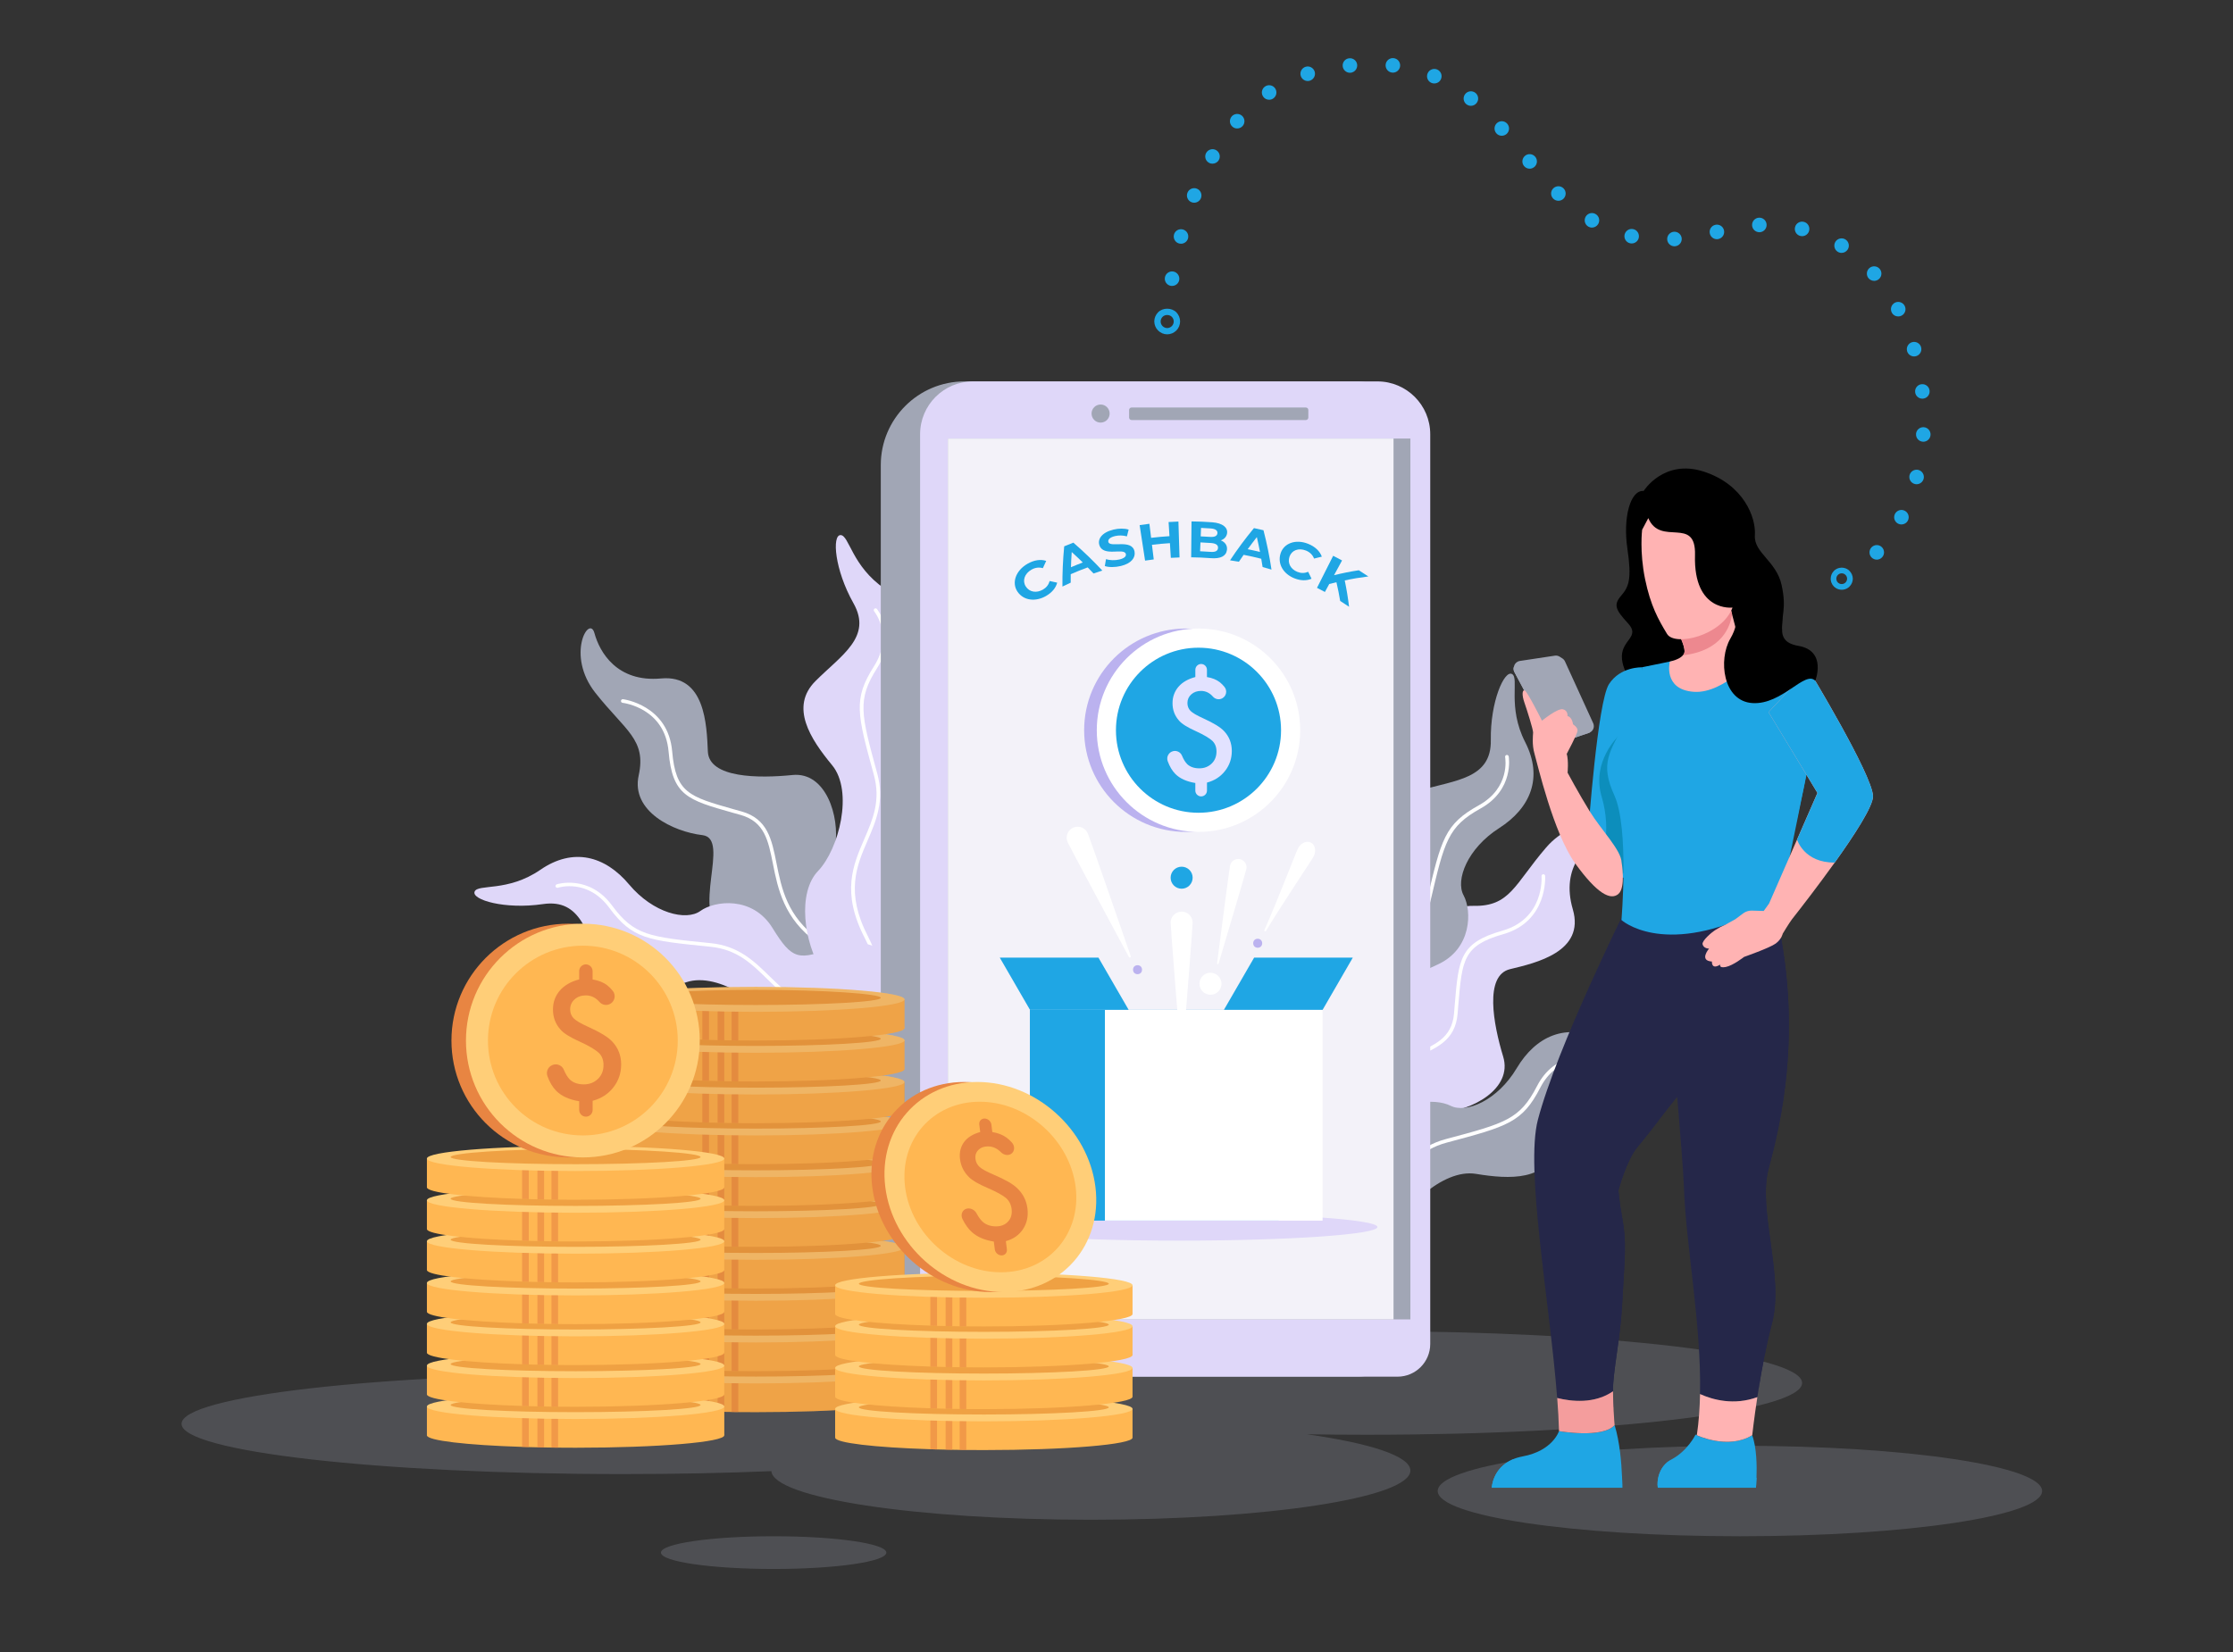 <?xml version="1.0" encoding="UTF-8"?> <!-- Generator: Adobe Illustrator 19.0.0, SVG Export Plug-In . SVG Version: 6.00 Build 0) --> <svg xmlns="http://www.w3.org/2000/svg" xmlns:xlink="http://www.w3.org/1999/xlink" version="1.1" x="0px" y="0px" viewBox="0 0 1000 740" style="enable-background:new 0 0 1000 740;" xml:space="preserve"><rect x="0" y="0" width="1000" height="740" fill="#333333" stroke="none"/> <g id="BACKGROUND"> </g> <g id="OBJECTS"> <g> <g> <g> <path style="opacity:0.25;fill:#A1A6B5;" d="M585.21,642.47c8.71,0.14,17.59,0.22,26.63,0.22c107.8,0,195.19-10.39,195.19-23.2 c0-12.82-87.39-23.2-195.19-23.2c-107.8,0-195.19,10.39-195.19,23.2c0,0.76,0.32,1.52,0.92,2.26 c-35.67-4-84.61-6.47-138.62-6.47c-109.15,0-197.64,10.08-197.64,22.51c0,12.43,88.49,22.51,197.64,22.51 c23.34,0,45.72-0.46,66.51-1.31c0.94,12.05,64.62,21.77,143.06,21.77c79.02,0,143.09-9.87,143.09-22.04 C631.61,652.29,613.73,646.5,585.21,642.47z M481.05,636.71c-1.57,0.01-3.12,0.03-4.67,0.05c-0.08-0.2-0.18-0.4-0.31-0.6 C477.7,636.34,479.36,636.53,481.05,636.71z"></path> <ellipse style="opacity:0.25;fill:#A1A6B5;" cx="779.18" cy="667.89" rx="135.33" ry="20.26"></ellipse> <ellipse style="opacity:0.25;fill:#A1A6B5;" cx="346.46" cy="695.48" rx="50.47" ry="7.33"></ellipse> </g> <g> <g> <path style="fill:#A1A6B5;" d="M398.5,409.81c22.5,5.39,32.38,40.97,32.38,40.97l-44.92,35.5 c-29.35-12.8-29.86-29.66-30.71-46.34c-0.86-16.69-16-13.39-31.23-22.06c-15.23-8.67,3.57-42.27-9.46-43.79 c-13.05-1.52-32.08-10.64-28.54-26.74c3.53-16.11-5.93-19.97-19.36-36.96c-13.44-17-2.75-35.3-0.45-26.77 c2.32,8.52,10.09,22.11,29.85,20.29c19.76-1.82,20.41,20.84,20.94,32.75s22.84,12.04,37.88,10.5 c15.05-1.54,21.22,18.73,19.14,31.7C371.96,391.83,375.99,404.41,398.5,409.81z"></path> <path style="fill:#FFFFFF;" d="M347.74,386.7c2.23,11.22,4.78,23.95,19.02,34.1c13.22,9.43,17.87,18.89,21.97,27.22 c4.32,8.83,7.81,15.92,20.19,20.11l-1.51,1.19c-12.23-4.47-15.92-11.98-20.14-20.58c-4-8.16-8.56-17.42-21.46-26.63 c-14.76-10.51-17.49-24.15-19.66-35.09c-2.11-10.57-3.77-18.91-14.43-21.96l-3.68-1.03c-20.15-5.7-26.93-7.62-28.63-27.35 c-1.68-19.38-19.83-21.76-20.6-21.86c-0.46-0.05-0.77-0.45-0.72-0.91c0.05-0.43,0.46-0.76,0.89-0.71 c0.21,0.02,20.24,2.61,22.03,23.34c1.61,18.63,7.61,20.31,27.47,25.93l3.68,1.03C343.79,366.81,345.62,376.03,347.74,386.7z"></path> </g> <g> <path style="fill:#DFD7F9;" d="M424.4,460.93h-61.52c0,0,14.67-10.79,5.42-25.52c-8.5-13.54-11.22-35.6-1.94-45.27 c9.28-9.67,16-35.63,6.27-47.4c-9.75-11.77-19.03-26.09-7.42-37.68c11.61-11.61,25.52-19.73,17.01-34.82 c-8.5-15.09-9.67-30.55-5.8-30.55c3.87,0,5.03,13.92,19.73,23.98c14.7,10.06,16.25,24.76,8.12,39.46 c-8.12,14.7-6.19,29.77,0.39,34.04c6.58,4.25,14.8,19.34,4.49,32.88c-10.3,13.53-9.52,16.25,2.08,29.01 c11.61,12.76,4.82,25.92,2.8,38.29C412.01,449.71,424.4,460.93,424.4,460.93z"></path> <path style="fill:#FFFFFF;" d="M388.54,376.47c-4.93,11.44-10.04,23.29,0.21,43.07c7.67,14.76,4.3,25.51,1.32,34.97 c-0.68,2.21-1.35,4.33-1.86,6.41h-1.64c0.5-2.28,1.22-4.57,1.95-6.9c2.88-9.16,6.14-19.55-1.2-33.73 c-10.63-20.46-5.36-32.67-0.26-44.47c3.83-8.86,7.44-17.22,4.26-28.8c-7.5-27.35-9.29-33.84,0.1-48.61 c8.66-13.62,0.41-24.14,0.05-24.58c-0.28-0.36-0.23-0.86,0.11-1.16c0.36-0.28,0.86-0.23,1.16,0.13 c0.1,0.11,9.36,11.83,0.05,26.47c-9,14.16-7.24,20.53,0.1,47.32C396.2,358.73,392.31,367.75,388.54,376.47z"></path> </g> <g> <path style="fill:#DFD7F9;" d="M436.27,434.12l-22.1,57.41c0,0-4.8-17.56-21.87-14.23c-15.69,3.07-37.25-2.32-42.94-14.45 c-5.69-12.13-27.51-27.73-41.99-22.88c-14.49,4.87-31.19,8.39-37.84-6.61c-6.66-15-9.24-30.91-26.39-28.38 c-17.14,2.51-31.99-1.95-30.6-5.57c1.39-3.62,14.8,0.3,29.46-9.8c14.67-10.1,28.94-6.27,39.74,6.59 c10.8,12.86,25.56,16.47,31.91,11.86c6.33-4.61,23.36-6.86,32.3,7.62c8.92,14.48,11.74,14.72,27.82,8.47 c16.08-6.25,25.92,4.81,36.74,11.14C421.35,441.65,436.27,434.12,436.27,434.12z"></path> <path style="fill:#FFFFFF;" d="M344.57,437.25c8.91,8.71,18.13,17.74,40.27,15.27c16.53-1.85,25.35,5.15,33.11,11.33 c1.82,1.43,3.56,2.82,5.32,4.04l-0.59,1.53c-1.95-1.29-3.83-2.78-5.74-4.3c-7.52-5.98-16.04-12.75-31.91-10.99 c-22.91,2.57-32.41-6.74-41.6-15.73c-6.89-6.75-13.4-13.13-25.34-14.32c-28.22-2.82-34.92-3.48-45.33-17.55 c-9.61-12.98-22.38-9.05-22.92-8.87c-0.43,0.13-0.89-0.1-1.04-0.52c-0.13-0.43,0.1-0.89,0.54-1.03 c0.14-0.05,14.41-4.48,24.72,9.46c9.98,13.49,16.56,14.13,44.2,16.91C330.76,423.72,337.78,430.59,344.57,437.25z"></path> </g> </g> <g> <g> <path style="fill:#DFD7F9;" d="M620.01,528.13c-0.99,23.12-34.02,39.62-34.02,39.62l-43.44-37.29 c6.95-31.26,23.4-34.98,39.6-39.01c16.21-4.04,10.08-18.27,15.68-34.88c5.59-16.61,42.17-4.58,41.17-17.67 c-1.01-13.09,4.3-33.53,20.78-33.13c16.49,0.38,18.46-9.64,32.58-26.08c14.11-16.44,34.12-9.46,26.19-5.56 c-7.92,3.9-19.77,14.13-14.2,33.18c5.57,19.05-16.55,24.02-28.13,26.82c-11.58,2.8-7.45,24.72-3.05,39.19 c4.39,14.48-14.33,24.41-27.45,24.85C632.57,498.65,621,505.01,620.01,528.13z"></path> <path style="fill:#FFFFFF;" d="M632.98,473.89c-10.59,4.34-22.59,9.27-29.83,25.2c-6.72,14.78-15.12,21.16-22.51,26.78 c-7.84,5.93-14.13,10.72-15.87,23.66l-1.46-1.25c2.05-12.85,8.71-17.92,16.34-23.71c7.25-5.49,15.46-11.74,22.03-26.16 c7.49-16.5,20.36-21.79,30.68-26.01c9.97-4.1,17.84-7.32,18.79-18.37l0.31-3.81c1.74-20.87,2.32-27.89,21.37-33.34 c18.7-5.36,17.56-23.63,17.51-24.4c-0.03-0.46,0.29-0.84,0.75-0.88c0.44-0.03,0.83,0.31,0.86,0.74 c0.02,0.21,1.31,20.37-18.69,26.09c-17.97,5.14-18.48,11.36-20.2,31.92l-0.31,3.81C651.74,466.21,643.04,469.77,632.98,473.89z "></path> </g> <g> <path style="fill:#A1A6B5;" d="M613.74,519.26l-54.07-29.34c0,0,18.04-2.49,16.94-19.85c-1.01-15.96,7.12-36.64,19.89-40.71 c12.77-4.07,31.06-23.69,28.12-38.67c-2.96-15-4.28-32.01,11.45-36.66c15.74-4.66,31.84-5.16,31.56-22.49 c-0.27-17.32,6.08-31.47,9.48-29.62c3.41,1.85-2.22,14.63,5.9,30.49c8.12,15.85,2.47,29.51-11.68,38.56 c-14.15,9.04-19.64,23.22-15.89,30.1c3.75,6.87,3.78,24.06-11.74,31.04c-15.51,6.97-16.12,9.74-12.01,26.49 c4.11,16.75-8.13,25.08-15.8,34.99C608.2,503.5,613.74,519.26,613.74,519.26z"></path> <path style="fill:#FFFFFF;" d="M622.5,427.93c-9.79,7.71-19.94,15.68-20.36,37.96c-0.3,16.63-8.39,24.47-15.52,31.36 c-1.66,1.62-3.25,3.16-4.69,4.75l-1.44-0.78c1.53-1.76,3.26-3.44,5.01-5.13c6.9-6.68,14.72-14.26,15.03-30.22 c0.42-23.05,10.88-31.27,20.99-39.21c7.59-5.96,14.75-11.59,17.48-23.27c6.45-27.62,7.97-34.18,23.27-42.67 c14.11-7.84,11.87-21.02,11.77-21.58c-0.07-0.45,0.21-0.87,0.65-0.96c0.45-0.07,0.87,0.21,0.95,0.67 c0.03,0.15,2.58,14.87-12.58,23.29c-14.67,8.15-16.16,14.59-22.49,41.64C637.71,415.99,629.99,422.06,622.5,427.93z"></path> </g> <g> <path style="fill:#A1A6B5;" d="M532.77,540.71l31.02,53.12c0,0,1.93-18.11,19.31-17.55c15.98,0.51,36.4-8.26,40.07-21.15 c3.67-12.89,22.7-31.78,37.78-29.31c15.08,2.49,32.13,3.28,36.29-12.59c4.17-15.88,4.17-31.99,21.49-32.25 c17.32-0.27,31.26-7.05,29.31-10.4c-1.95-3.35-14.56,2.67-30.65-4.95c-16.1-7.62-29.57-1.55-38.17,12.88 c-8.6,14.43-22.59,20.35-29.59,16.82c-6.98-3.54-24.16-3.03-30.66,12.7c-6.49,15.72-9.23,16.42-26.1,12.83 c-16.87-3.59-24.81,8.91-34.48,16.89C548.7,545.75,532.77,540.71,532.77,540.71z"></path> <path style="fill:#FFFFFF;" d="M623.78,529.1c-7.4,10.03-15.05,20.42-37.3,21.53c-16.62,0.82-24.2,9.15-30.86,16.49 c-1.57,1.71-3.06,3.35-4.6,4.84l0.83,1.42c1.71-1.58,3.33-3.36,4.98-5.17c6.46-7.11,13.79-15.16,29.74-15.97 c23.03-1.14,30.91-11.85,38.54-22.2c5.72-7.77,11.12-15.11,22.72-18.2c27.4-7.31,33.91-9.04,41.93-24.59 c7.4-14.35,20.64-12.52,21.2-12.44c0.45,0.06,0.86-0.24,0.94-0.68c0.06-0.45-0.24-0.86-0.7-0.93 c-0.15-0.03-14.94-2.12-22.88,13.3c-7.69,14.91-14.07,16.61-40.92,23.77C635.24,513.53,629.41,521.44,623.78,529.1z"></path> </g> </g> <g> <path d="M733.58,309.16c0,0-7.39-7.74-7.26-15.23c0.13-7.49,8.33-8.66,2.72-14.75c-5.61-6.1-6.56-8.24-3.06-12.32 c3.5-4.08,4.83-7.37,2.8-21.2c-2.03-13.83,1.32-26.23,7.29-25.74c0,0,9.01-14.48,26.92-8.67c17.91,5.81,23.45,20.6,22.89,28.49 s9.62,11.51,11.98,22.35c2.36,10.83-0.27,13.78,0.2,20.32c0.47,6.54-37.29,21.05-37.29,21.05L733.58,309.16z"></path> <g> <g> <path style="fill:#A1A6B5;" d="M713.54,326.46c-0.31,0.76-0.9,1.36-1.63,1.68c-0.09,0.04-0.19,0.09-0.28,0.12l-13.94,4.72 c-1.51,0.51-3.15-0.19-3.83-1.64l-3.63-7.68l-12.05-22.62c-0.35-0.64-0.45-1.38-0.3-2.09c0.03-0.13,0.06-0.25,0.1-0.36 l0.13-0.41c0.36-1.12,1.34-1.93,2.5-2.11l15.7-2.37c0.76-0.12,1.52,0.06,2.16,0.46l1.22,0.78c0.49,0.33,0.9,0.78,1.15,1.34 l12.65,27.7C713.83,324.77,713.86,325.66,713.54,326.46z"></path> <path style="fill:#A1A6B5;" d="M711.91,328.14c-0.09,0.04-0.19,0.09-0.28,0.12l-13.94,4.72c-1.51,0.51-3.15-0.19-3.83-1.64 l-3.63-7.68l-12.05-22.62c-0.35-0.64-0.45-1.38-0.3-2.09c0.28-0.15,0.6-0.25,0.91-0.29l15.69-2.37 c0.76-0.1,1.52,0.06,2.16,0.48l1.21,0.77c0.51,0.33,0.91,0.8,1.16,1.34l12.65,27.7C711.88,327.07,711.99,327.62,711.91,328.14 z"></path> </g> <g> <path style="fill:#1FA6E4;" d="M735.27,298.92c0,0,1.92,25.24,1.52,49.6c-0.36,21.78-2.58,42.86-9.67,44.61 c-0.03,0.02-0.07,0.02-0.1,0.03c-15.16,3.31-15.7-21.28-15.7-21.28s4.12-57.5,9.22-65.42 C725.65,298.53,735.27,298.92,735.27,298.92z"></path> <path style="fill:#0C8EBC;" d="M733.79,348.52c-0.36,21.78-2.58,42.86-9.67,44.61l-7.01-7.56c0,0,4.86-12.94,0.16-28.69 c-4.7-15.76,7.52-27.16,7.52-27.16S727.44,340.14,733.79,348.52z"></path> <path style="fill:#FFB3B3;" d="M726.2,386.31c-0.14-5.46-9.15-14.57-14.22-22.79c-5.07-8.22-9.97-17.4-9.97-17.4 s0.51-5.41-0.38-8.43c0,0,4.78-8.92,4.85-10.43c0.08-1.51-2.04-2.81-2.04-2.81s-0.34-3.28-2.47-3.67c0,0,0.34-2.52-2.07-3.07 c-2.41-0.55-9.35,5.12-9.35,5.12s-6.45-12.83-7.64-13.47c-1.19-0.64-1.47,1.81-0.27,5.25c1.2,3.44,3.97,12.22,3.93,13.53 c-0.04,1.31-0.59,5.35,0.65,9.57c1.23,4.22,8.45,35.57,18.27,49.15c9.82,13.57,15.74,16.5,19.22,13.64 C728.19,397.62,726.2,386.31,726.2,386.31z"></path> </g> </g> <g> <g> <g> <path style="fill:#1FA6E4;" d="M726.5,666.41h-58.44c0,0,0.28-8.7,9.22-12.62c1.34-0.61,2.87-1.07,4.63-1.41 c13.49-2.51,16.25-11.32,16.25-11.32s19.53,3.43,24.91-2.69c2.34,7.58,3.08,17.16,3.31,22.93 C726.51,664.41,726.5,666.41,726.5,666.41z"></path> <path style="fill:#1FA6E4;" d="M726.5,666.42h-58.43c0,0,0.27-8.7,9.22-12.62c0,0,9.75-1.53,10.84,7.51h38.26 C726.52,664.4,726.5,666.42,726.5,666.42z"></path> </g> <path style="fill:#252749;" d="M759.21,481.74c-0.74,0.89-3.47,4.17-7.23,8.48v0.01c-5.52,6.36-10.83,14.17-18.64,23.52 c-5.05,6.05-8.57,19.48-8.57,19.48s0.52,5.94,1.61,11.69c2.15,11.51,1.29,17.09,0,40.45c-0.81,14.46-4.18,29.71-4.04,37.81 c-8.33,5.81-18.67,4.6-24.99,3.03c-3.33-43.06-14.43-102.62-8.62-124.69c8.55-32.46,39.2-94.05,39.2-94.05h23.03 c0,0,0.19,1.38,0.51,3.76c1.02,7.39,3.32,24.48,5.21,39.97C758.56,466.82,760,480.83,759.21,481.74z"></path> <path style="fill:#252749;" d="M759.21,481.75c-0.74,0.88-3.47,4.16-7.22,8.48v0.02c-5.52,6.36-10.84,14.17-18.65,23.52 c-5.05,6.05-8.57,19.49-8.57,19.49s0.51,5.93,1.6,11.68c2.15,11.52,1.3,17.09,0,40.45c-0.8,14.45-4.18,29.7-4.02,37.81 c0.05,2.69,0.12,5.04,0.2,7.02c-2.72,1.38-5.01,2.39-5.01,2.39s-1.47-19.95-1.47-32.54c0-12.59,5.75-30.57-5.86-57.18 c-11.59-26.62,1.18-37.05,17.72-57.54c16.54-20.51,20.51-44.24,20.51-44.24l8.23,10.09 C758.55,466.81,759.99,480.83,759.21,481.75z"></path> <path style="fill:#F49D9D;" d="M723.07,638.37c-5.39,6.11-24.91,2.69-24.91,2.69c-0.12-4.63-0.38-9.61-0.8-14.84 c6.32,1.57,16.65,2.77,24.99-3.03c0.01,0.6,0.01,1.16,0.04,1.71v0.39c0.01,0.49,0.03,0.97,0.04,1.44 c0,0.38,0.01,0.74,0.03,1.1c0.06,1.61,0.12,3.03,0.17,4.28c0.01,0.29,0.03,0.57,0.06,0.83c0.06,1.34,0.13,2.44,0.2,3.28 c0,0.12,0.01,0.23,0.03,0.35C723.02,637.77,723.07,638.37,723.07,638.37z"></path> </g> <g> <g> <path style="fill:#1FA6E4;" d="M786.61,661.97c-0.09,2.67-0.25,4.44-0.25,4.44h-9.45c0,0-33.99,0-34.38,0 c-0.39,0-1.09-8.23,5.27-12.24c0.25-0.16,0.52-0.32,0.78-0.46c7.22-3.83,10.7-11.02,10.7-11.02h0.62 c-0.01,0.07-0.01,0.15-0.03,0.22c0,0,13.98,6.65,24.81,0C786.71,648.42,786.81,656.84,786.61,661.97z"></path> <path style="fill:#1FA6E4;" d="M786.61,661.97c-0.09,2.68-0.25,4.45-0.25,4.45h-9.44c0,0-33.99,0-34.39,0 c-0.39,0-1.08-8.23,5.26-12.24l0.14,0.38c0,0,19.64-2.16,17.82,7.42H786.61z"></path> </g> <path style="fill:#252749;" d="M793.52,592.89c-2.51,9.41-4.54,20.3-6.01,29.52c-0.03,0.2-0.04,0.39-0.07,0.58 c-0.13,0.81-0.28,1.6-0.38,2.37c-0.03,0.13-0.04,0.25-0.06,0.35c-0.01,0.06-0.03,0.09-0.01,0.13 c-10.47,3.83-19.96,1.19-25.67-1.36c0.65-31.32-6.37-66.77-7.23-93.1c-0.17-5.62-1.68-24.57-3.08-41.15 c-1.21-14.69-2.32-27.53-2.32-27.53c-7.38-17.58-10.42-34.42-10.08-50.72l10.21-0.74l11.09-0.8l34.82-3.82 c13.39,54.66,2.31,98.15-2.69,116.85C787.03,542.17,799.18,571.66,793.52,592.89z"></path> <path style="fill:#FFB3B3;" d="M786.99,625.83c-1.51,9.86-2.29,17.07-2.29,17.07c-10.83,6.65-24.81,0-24.81,0 c0.01-0.07,0.01-0.15,0.03-0.22c0.86-5.84,1.28-11.93,1.41-18.22C767.02,627.02,776.52,629.66,786.99,625.83z"></path> <path style="fill:#252749;" d="M793.52,592.88c-2.51,9.41-4.53,20.31-6,29.53c1.32-9.81,3.82-39.7-7.71-76.64 c-14.13-45.34-3.48-68.33,2.4-91.7c5.88-23.38-27.11-36.52-27.11-36.52l4.81-7.11l34.82-3.81 c13.39,54.66,2.31,98.14-2.69,116.85C787.04,542.17,799.18,571.66,793.52,592.88z"></path> </g> </g> <g> <path style="fill:#1FA6E4;" d="M813.76,318.36c-0.24,3.32-0.84,7.74-1.71,12.83c-4.57,26.89-16.22,72.42-16.22,72.42 c-3.88,2.23-7.6,4.14-11.13,5.79c-40.68,19.06-58.57,2.71-58.57,2.71s3.51-41.09-3.14-55.74c-6.66-14.66-2.19-19.38,5.13-33.48 c7.3-14.1,7.15-23.98,7.15-23.98l12.54-2.57c0,0,23.59-3.23,39.6-3.4C803.42,292.77,815.2,297.5,813.76,318.36z"></path> <path style="fill:#1FA6E4;" d="M812.23,328.83c-4.57,26.89-15.78,78.66-15.78,78.66c-3.88,2.23-11.22,0.27-14.75,1.92 c0.7-5.32,1.59-18.54-4.61-29.41c-7.96-13.98,5.61-18.06,15.68-30.07C802.85,337.92,789,319,789,319l-0.09-0.75L812.23,328.83z "></path> <path style="fill:#1FA6E4;" d="M758.22,315.13c-3.06,0-5.75-0.65-8.06-1.96c-7.51-4.26-8-13.81-8.02-14.21 c-0.02-0.45,0.33-0.83,0.78-0.85c0.43-0.02,0.83,0.33,0.85,0.78c0,0.09,0.48,9.07,7.2,12.87c5.97,3.38,14.96,1.86,26.74-4.5 c0.39-0.21,0.89-0.07,1.1,0.33c0.21,0.4,0.07,0.89-0.33,1.1C770.55,312.98,763.77,315.13,758.22,315.13z"></path> </g> <g> <path style="fill:#FFB3B3;" d="M787.41,292.95c0,0-15.02,17.99-28.93,16.94c-13.9-1.04-10.68-13.54-10.68-13.54 s4.17-0.84,5.87-2.82c0.41-0.47,0.68-1.02,0.71-1.64c0.14-3.15-3.41-9.49-3.41-9.49l24.28-8.87c0,0,0.16,0.62,0.42,1.65 c0.92,3.57,3.08,11.9,3.85,14.04C780.51,291.97,787.41,292.95,787.41,292.95z"></path> <path style="fill:#ED888F;" d="M775.68,275.18c-0.77,5.42-4.54,16.37-22,18.35c0.41-0.47,0.68-1.02,0.71-1.64 c0.14-3.15-3.41-9.49-3.41-9.49l24.28-8.87C775.26,273.53,775.42,274.16,775.68,275.18z"></path> <path style="fill:#FFB3B3;" d="M735.39,237.3c0,0-1.22,9.8,1.32,22.11c2.46,11.92,5.93,18.1,9.85,24.57 c3.45,5.7,24.52,0.83,29.32-11.83c0,0-17.54,2.21-16.81-23.45c0.51-17.85-15.44-3.72-20.92-16.61L735.39,237.3z"></path> </g> <g> <path style="fill:#FFB3B3;" d="M838.78,356.6c0.13,4.4-8.15,17.22-17.14,29.78c-7.27,10.16-15.02,20.17-19.16,25.43 c-1.05,1.34-4.12,6.41-4.12,6.41s-0.46,2.46-3.16,4.44c-2.7,1.97-14.16,5.98-14.16,5.98s-4.9,3.86-8.18,4.51 c-3.29,0.62-2.46-1.09-2.46-1.09c-4.09,2.58-3.76-1.34-3.76-1.34c-5.93-0.39-1.28-5.8-1.28-5.8s-2.41,0.06-2.9-1.93 c-0.2-0.78,0.82-2.12,2.11-3.42c2.3-2.33,5.07-4.11,8.11-5.35l4.44-2.46l3.63-2.7c1.1-0.79,2.44-1.2,3.79-1.16l5.3,0.16 l2.4-3.35l12.52-28.63l9.14-20.89L792,319l17.89-19.15C809.88,299.85,838.5,347.01,838.78,356.6z"></path> <path style="fill:#1FA6E4;" d="M838.78,356.6c0.13,4.4-8.15,17.22-17.14,29.78l-0.01,0c-13.79,0.12-16.85-10.29-16.85-10.29 l9.14-20.89L792,319l17.89-19.15C809.88,299.85,838.5,347.01,838.78,356.6z"></path> </g> <path d="M775.88,272.15c0,0,4.47,4.58-0.99,13.94c-5.46,9.36-3.36,28.04,9.95,28.85c13.31,0.81,23.46-14.8,28.09-10 c0,0,5.37-13.42-7.59-15.64c-12.96-2.22-3.49-12.92-9.18-18.31C790.46,265.6,775.88,272.15,775.88,272.15z"></path> </g> <g> <g> <g> <path style="fill:#A1A6B5;" d="M394.44,208.34v380.93c0,15.15,12.28,27.41,27.41,27.41h186.4c8.09,0,14.65-6.56,14.65-14.65 V185.5c0-8.1-6.56-14.65-14.65-14.65H431.92C411.22,170.86,394.44,187.64,394.44,208.34z"></path> <path style="fill:#DFD7F9;" d="M412.05,194.5v407.52c0,8.08,6.55,14.65,14.65,14.65h199.15c8.1,0,14.65-6.57,14.65-14.65 V194.5c0-13.06-10.59-23.65-23.65-23.65H435.7C422.64,170.86,412.05,181.44,412.05,194.5z"></path> <rect x="424.47" y="196.45" style="fill:#A1A6B5;" width="207.14" height="394.56"></rect> <rect x="424.47" y="196.45" style="fill:#F3F2F9;" width="199.59" height="394.56"></rect> </g> <g> <circle style="fill:#A1A6B5;" cx="492.88" cy="185.25" r="4.05"></circle> <path style="fill:#A1A6B5;" d="M584.8,188.15h-78.05c-0.61,0-1.11-0.5-1.11-1.11v-3.39c0-0.61,0.5-1.11,1.11-1.11h78.05 c0.61,0,1.11,0.5,1.11,1.11v3.39C585.91,187.66,585.41,188.15,584.8,188.15z"></path> </g> </g> <g> <ellipse style="fill:#DFD7F9;" cx="528.08" cy="549.63" rx="88.77" ry="6.1"></ellipse> <g> <g> <circle style="fill:#BBB2EF;" cx="531.06" cy="327.1" r="45.55"></circle> </g> <g> <circle style="fill:#FFFFFF;" cx="536.72" cy="327.1" r="45.55"></circle> </g> <g> <circle style="fill:#1FA6E4;" cx="536.72" cy="327.1" r="36.97"></circle> </g> <path style="fill:#E2E2FF;" d="M540.51,300.04v3.24c2.35,0.38,4.27,1.16,5.77,2.33c0.71,0.56,1.41,1.26,2.09,2.11 c1.31,1.63,0.85,4.05-0.98,5.07l0,0c-1.39,0.78-3.14,0.47-4.19-0.73c-1.5-1.71-3.28-2.57-5.35-2.57 c-1.75,0-3.21,0.52-4.36,1.55c-1.16,1.04-1.73,2.33-1.73,3.88c0,1.41,0.47,2.59,1.4,3.53c0.92,0.92,2.77,2,5.56,3.26 c2.41,1.1,4.4,2.13,5.98,3.09c1.57,0.97,2.76,1.9,3.56,2.79c2.25,2.43,3.38,5.37,3.38,8.81c0,3.39-1.02,6.38-3.05,8.96 c-2.01,2.57-4.7,4.3-8.07,5.2v3.57c0,1.44-1.17,2.61-2.61,2.61l0,0c-1.44,0-2.61-1.17-2.61-2.61v-3.39 c-3.9-0.64-6.88-1.98-8.93-4.03c-1.39-1.39-2.54-3.3-3.43-5.72c-0.73-1.96,0.47-4.11,2.52-4.54l0,0 c1.61-0.34,3.24,0.52,3.87,2.04c0.69,1.67,1.48,2.95,2.36,3.83c1.35,1.24,3.16,1.85,5.41,1.85c2.19,0,4.02-0.71,5.5-2.12 c1.45-1.39,2.18-3.2,2.18-5.41c0-1.97-0.61-3.56-1.82-4.75c-0.62-0.58-1.53-1.23-2.73-1.96c-1.21-0.73-2.74-1.52-4.62-2.38 c-3.86-1.73-6.41-3.33-7.62-4.78c-1.93-2.17-2.9-4.77-2.9-7.8c0-1.43,0.23-2.77,0.69-4c0.46-1.23,1.12-2.36,1.99-3.36 c0.87-1.01,1.94-1.88,3.21-2.61c1.27-0.74,2.72-1.31,4.33-1.73v-3.24c0-1.44,1.17-2.61,2.61-2.61l0,0 C539.34,297.43,540.51,298.6,540.51,300.04z"></path> </g> <g> <rect x="461.21" y="452.36" style="fill:#1FA6E4;" width="111.4" height="94.41"></rect> <rect x="494.81" y="452.36" style="fill:#FFFFFF;" width="97.48" height="94.41"></rect> <polygon style="fill:#1FA6E4;" points="561.64,428.95 605.83,428.95 592.29,452.36 548.1,452.36 "></polygon> <polygon style="fill:#1FA6E4;" points="491.91,428.95 447.72,428.95 461.26,452.36 505.45,452.36 "></polygon> <g> <path style="fill:#FFFFFF;" d="M487.13,373.27c0.89,2.03,14.29,40.66,19.27,55.07c0.18,0.53-0.57,0.86-0.83,0.36 c-7.22-13.43-26.58-49.45-27.47-51.48c-1.09-2.49,0.04-5.4,2.53-6.49C483.13,369.64,486.04,370.78,487.13,373.27z"></path> <path style="fill:#FFFFFF;" d="M558.15,389.28c-0.35,1.64-9.16,31.34-12.45,42.41c-0.12,0.41-0.73,0.28-0.67-0.14 c1.48-11.46,5.48-42.17,5.82-43.81c0.43-2.02,2.41-3.31,4.43-2.88C557.29,385.28,558.58,387.26,558.15,389.28z"></path> <path style="fill:#FFFFFF;" d="M534.1,413.28c0,2.19-3.18,42.05-4.43,57.64c-0.05,0.61-0.94,0.61-0.99,0 c-1.25-15.6-4.43-55.46-4.43-57.64c0-2.72,2.21-4.93,4.93-4.93C531.89,408.35,534.1,410.56,534.1,413.28z"></path> <path style="fill:#FFFFFF;" d="M588.29,383.63c-1.01,1.94-13.24,19.94-21.32,33.32c-0.32,0.53-0.95,0.19-0.71-0.37 c6.31-14.3,14.02-34.65,15.03-36.59c1.26-2.41,3.84-3.56,5.78-2.55C589,378.45,589.55,381.22,588.29,383.63z"></path> <circle style="fill:#1FA6E4;" cx="529.17" cy="393.16" r="4.93"></circle> <circle style="fill:#FFFFFF;" cx="542.09" cy="440.66" r="4.93"></circle> <circle style="fill:#BBB2EF;" cx="563.23" cy="422.52" r="2.01"></circle> <circle style="fill:#BBB2EF;" cx="509.42" cy="434.37" r="2.01"></circle> </g> </g> </g> <g> <path style="fill:#1FA6E4;" d="M455.72,265.12c-2.77-3.96-0.94-9.49,4.42-12.58c2.95-1.7,5.94-2.12,8.38-1.29 c-0.52,1.08-1.02,2.17-1.5,3.26c-1.7-0.5-3.44-0.29-5.11,0.67c-3.14,1.81-4.17,4.99-2.53,7.54c1.64,2.55,4.78,3.04,7.66,1.39 c1.55-0.89,2.55-2.16,3.03-3.85c1.13,0.23,2.25,0.48,3.37,0.74c-0.65,2.42-2.38,4.45-5.01,5.97 C463.8,269.63,458.5,269.1,455.72,265.12z"></path> <path style="fill:#1FA6E4;" d="M487.09,254.16c-2.55,0.93-5.09,1.95-7.59,3.05c-0.02,1.26-0.02,2.52-0.01,3.78 c-1.24,0.56-2.48,1.14-3.7,1.75c-0.06-5.95,0.21-11.96,0.79-18.02c1.36-0.57,2.73-1.12,4.1-1.64c4.6,3.98,8.93,8.16,12.97,12.5 c-1.32,0.42-2.63,0.85-3.93,1.31C488.84,255.97,487.98,255.06,487.09,254.16z M484.9,251.96c-1.61-1.59-3.26-3.15-4.95-4.68 c-0.16,2.28-0.28,4.54-0.35,6.81C481.35,253.34,483.12,252.63,484.9,251.96z"></path> <path style="fill:#1FA6E4;" d="M494.77,253.56c0.16-1.02,0.34-2.05,0.52-3.08c1.7,0.53,3.99,0.62,6.01,0.14 c2.31-0.56,3.1-1.46,2.89-2.43c-0.67-3.05-10.17,1.52-11.88-4.08c-0.8-2.6,1.05-5.6,6.37-6.89c2.34-0.56,4.86-0.59,6.76,0.01 c-0.27,1.01-0.52,2.02-0.77,3.03c-1.86-0.5-3.7-0.51-5.32-0.13c-2.51,0.6-3.25,1.68-2.99,2.65c0.73,2.75,10.67-1.58,11.73,4.35 c0.47,2.66-1.44,5.28-6.12,6.4C499.37,254.16,496.56,254.17,494.77,253.56z"></path> <path style="fill:#1FA6E4;" d="M527.73,233.62c0.17,5.36,0.33,10.72,0.5,16.08c-1.3,0.04-2.6,0.1-3.9,0.18 c-0.14-2.19-0.27-4.39-0.41-6.58c-2.68,0.16-5.36,0.41-8.04,0.74c0.27,2.18,0.53,4.36,0.8,6.55c-1.29,0.16-2.59,0.34-3.88,0.53 c-0.81-5.3-1.62-10.6-2.44-15.9c1.45-0.22,2.91-0.42,4.37-0.6c0.26,2.1,0.51,4.2,0.77,6.3c2.73-0.33,5.48-0.58,8.22-0.75 c-0.13-2.11-0.26-4.22-0.39-6.33C524.79,233.73,526.26,233.67,527.73,233.62z"></path> <path style="fill:#1FA6E4;" d="M549.46,246.37c-0.38,2.77-2.89,4-7.3,3.65c-2.9-0.23-5.81-0.35-8.72-0.38 c0.05-5.36,0.1-10.72,0.16-16.08c3.1,0.03,6.19,0.16,9.28,0.39c4.76,0.37,6.97,2.39,6.65,4.86c-0.2,1.6-1.29,2.71-2.81,3.24 C548.65,242.83,549.73,244.37,549.46,246.37z M537.86,236.47c-0.05,1.26-0.1,2.53-0.15,3.79c1.39,0.06,2.78,0.13,4.16,0.23 c2.04,0.15,3.21-0.38,3.33-1.64c0.12-1.26-0.96-1.99-3.06-2.14C540.71,236.6,539.29,236.52,537.86,236.47z M545.46,245.52 c0.14-1.35-0.93-2.11-3.07-2.28c-1.6-0.12-3.19-0.21-4.79-0.28c-0.05,1.32-0.11,2.65-0.16,3.97c1.55,0.06,3.1,0.15,4.65,0.27 C544.15,247.36,545.31,246.89,545.46,245.52z"></path> <path style="fill:#1FA6E4;" d="M564.82,250.29c-2.62-0.67-5.25-1.26-7.89-1.76c-0.72,1.03-1.43,2.07-2.12,3.11 c-1.32-0.24-2.64-0.45-3.96-0.65c3.27-4.94,6.84-9.76,10.71-14.43c1.42,0.3,2.84,0.61,4.26,0.95 c1.52,5.88,2.72,11.76,3.59,17.63c-1.32-0.4-2.65-0.78-3.98-1.14C565.23,252.78,565.03,251.54,564.82,250.29z M564.26,247.24 c-0.43-2.22-0.89-4.44-1.41-6.65c-1.41,1.79-2.78,3.6-4.1,5.42C560.6,246.38,562.43,246.79,564.26,247.24z"></path> <path style="fill:#1FA6E4;" d="M573.45,247.99c1.41-4.63,6.73-6.65,12.38-4.39c3.11,1.24,5.27,3.33,6.12,5.75 c-1.17,0.27-2.32,0.55-3.47,0.85c-0.65-1.64-1.87-2.87-3.63-3.58c-3.31-1.33-6.38-0.14-7.37,2.72 c-0.99,2.87,0.5,5.62,3.53,6.83c1.63,0.65,3.23,0.64,4.84-0.03c0.51,1.03,1.01,2.06,1.49,3.1c-2.3,0.98-4.95,0.9-7.72-0.21 C574.75,257.08,572.03,252.64,573.45,247.99z"></path> <path style="fill:#1FA6E4;" d="M598.49,260.81c-1.08,0.25-2.16,0.51-3.22,0.79c-0.65,1.19-1.29,2.38-1.94,3.57 c-1.17-0.64-2.35-1.25-3.54-1.85c2.41-4.79,4.82-9.58,7.24-14.36c1.34,0.67,2.66,1.37,3.98,2.09c-1.2,2.2-2.39,4.4-3.59,6.6 c3.6-0.89,7.31-1.63,11.1-2.21c1.43,0.9,2.86,1.82,4.27,2.77c-3.61,0.45-7.14,1.04-10.58,1.78c0.83,3.95,1.47,7.89,1.94,11.8 c-1.31-0.89-2.64-1.76-3.98-2.6C599.71,266.4,599.15,263.61,598.49,260.81z"></path> </g> </g> <g> <g> <g> <g> <path style="fill:#FFB752;" d="M405.07,626.98c0,3.09-29.82,5.58-66.6,5.58c-2.65,0-5.27-0.01-7.84-0.04 c-1-0.01-2-0.03-2.97-0.04c-1.1-0.01-2.21-0.03-3.29-0.05c-1-0.01-2.01-0.04-2.99-0.06c-1.31-0.03-2.6-0.06-3.87-0.09 c-1.02-0.04-2.01-0.06-2.99-0.1c-24.95-0.8-42.64-2.82-42.64-5.21c0-0.05,0.01-0.1,0.03-0.14 c0.69-2.32,18.18-4.29,42.62-5.08c0.98-0.04,1.97-0.06,2.99-0.1c1.27-0.03,2.56-0.06,3.87-0.09 c0.98-0.03,1.98-0.04,2.99-0.06c1.08-0.03,2.18-0.04,3.29-0.05c0.98-0.01,1.97-0.03,2.97-0.04c2.57-0.03,5.2-0.04,7.84-0.04 c36.2,0,65.67,2.43,66.57,5.46C405.05,626.88,405.07,626.93,405.07,626.98z"></path> <rect x="271.88" y="614.1" style="fill:#FFB752;" width="133.18" height="12.75"></rect> </g> <path style="opacity:0.6;fill:#E88542;" d="M317.51,616.33v15.96c-1.02-0.04-2.01-0.06-2.99-0.1v-15.86H317.51z"></path> <path style="opacity:0.6;fill:#E88542;" d="M324.36,616.33v16.11c-1-0.01-2.01-0.04-2.99-0.06v-16.05H324.36z"></path> <path style="opacity:0.6;fill:#E88542;" d="M330.62,616.33v16.2c-1-0.01-2-0.03-2.97-0.04v-16.16H330.62z"></path> <ellipse style="fill:#FFCE78;" cx="338.47" cy="614.1" rx="66.59" ry="5.59"></ellipse> <path style="fill:#EFA143;" d="M394.44,613.42c0,1.77-25.06,3.21-55.97,3.21s-55.97-1.44-55.97-3.21 c0-1.77,25.06-3.58,55.97-3.58S394.44,611.65,394.44,613.42z"></path> </g> <g> <g> <path style="fill:#FFB752;" d="M405.07,608.64c0,3.09-29.82,5.58-66.6,5.58c-2.65,0-5.27-0.01-7.84-0.04 c-1-0.01-2-0.03-2.97-0.04c-1.1-0.01-2.21-0.03-3.29-0.05c-1-0.01-2.01-0.04-2.99-0.06c-1.31-0.03-2.6-0.06-3.87-0.09 c-1.02-0.04-2.01-0.06-2.99-0.1c-24.95-0.8-42.64-2.82-42.64-5.21c0-0.05,0.01-0.1,0.03-0.14 c0.69-2.32,18.18-4.29,42.62-5.08c0.98-0.04,1.97-0.06,2.99-0.1c1.27-0.03,2.56-0.06,3.87-0.09 c0.98-0.03,1.98-0.04,2.99-0.06c1.08-0.03,2.18-0.04,3.29-0.05c0.98-0.01,1.97-0.02,2.97-0.04c2.57-0.03,5.2-0.04,7.84-0.04 c36.2,0,65.67,2.43,66.57,5.46C405.05,608.54,405.07,608.59,405.07,608.64z"></path> <rect x="271.88" y="595.76" style="fill:#FFB752;" width="133.18" height="12.75"></rect> </g> <path style="opacity:0.6;fill:#E88542;" d="M317.51,597.99v15.96c-1.02-0.04-2.01-0.06-2.99-0.1v-15.86H317.51z"></path> <path style="opacity:0.6;fill:#E88542;" d="M324.36,597.99v16.11c-1-0.01-2.01-0.04-2.99-0.06v-16.05H324.36z"></path> <path style="opacity:0.6;fill:#E88542;" d="M330.62,597.99v16.2c-1-0.01-2-0.03-2.97-0.04v-16.16H330.62z"></path> <ellipse style="fill:#FFCE78;" cx="338.47" cy="595.76" rx="66.59" ry="5.59"></ellipse> <path style="fill:#EFA143;" d="M394.44,595.08c0,1.77-25.06,3.21-55.97,3.21s-55.97-1.44-55.97-3.21 c0-1.77,25.06-3.58,55.97-3.58S394.44,593.31,394.44,595.08z"></path> </g> <g> <g> <path style="fill:#FFB752;" d="M405.07,589.95c0,3.09-29.82,5.58-66.6,5.58c-2.65,0-5.27-0.01-7.84-0.04 c-1-0.01-2-0.03-2.97-0.04c-1.1-0.01-2.21-0.03-3.29-0.05c-1-0.01-2.01-0.04-2.99-0.06c-1.31-0.03-2.6-0.06-3.87-0.09 c-1.02-0.04-2.01-0.06-2.99-0.1c-24.95-0.8-42.64-2.82-42.64-5.21c0-0.05,0.01-0.1,0.03-0.14 c0.69-2.32,18.18-4.29,42.62-5.08c0.98-0.04,1.97-0.06,2.99-0.1c1.27-0.03,2.56-0.06,3.87-0.09 c0.98-0.03,1.98-0.04,2.99-0.06c1.08-0.03,2.18-0.04,3.29-0.05c0.98-0.01,1.97-0.03,2.97-0.04c2.57-0.03,5.2-0.04,7.84-0.04 c36.2,0,65.67,2.43,66.57,5.46C405.05,589.85,405.07,589.9,405.07,589.95z"></path> <rect x="271.88" y="577.07" style="fill:#FFB752;" width="133.18" height="12.75"></rect> </g> <path style="opacity:0.6;fill:#E88542;" d="M317.51,579.3v15.96c-1.02-0.04-2.01-0.06-2.99-0.1V579.3H317.51z"></path> <path style="opacity:0.6;fill:#E88542;" d="M324.36,579.3v16.11c-1-0.01-2.01-0.04-2.99-0.06V579.3H324.36z"></path> <path style="opacity:0.6;fill:#E88542;" d="M330.62,579.3v16.2c-1-0.01-2-0.03-2.97-0.04V579.3H330.62z"></path> <ellipse style="fill:#FFCE78;" cx="338.47" cy="577.07" rx="66.59" ry="5.59"></ellipse> <path style="fill:#EFA143;" d="M394.44,576.39c0,1.77-25.06,3.21-55.97,3.21s-55.97-1.44-55.97-3.21 c0-1.77,25.06-3.58,55.97-3.58S394.44,574.62,394.44,576.39z"></path> </g> <g> <g> <path style="fill:#FFB752;" d="M405.07,571.61c0,3.09-29.82,5.58-66.6,5.58c-2.65,0-5.27-0.01-7.84-0.04 c-1-0.01-2-0.03-2.97-0.04c-1.1-0.01-2.21-0.03-3.29-0.05c-1-0.01-2.01-0.04-2.99-0.06c-1.31-0.03-2.6-0.06-3.87-0.09 c-1.02-0.04-2.01-0.06-2.99-0.1c-24.95-0.8-42.64-2.82-42.64-5.21c0-0.05,0.01-0.1,0.03-0.14 c0.69-2.32,18.18-4.29,42.62-5.08c0.98-0.04,1.97-0.06,2.99-0.1c1.27-0.03,2.56-0.06,3.87-0.09 c0.98-0.03,1.98-0.04,2.99-0.06c1.08-0.03,2.18-0.04,3.29-0.05c0.98-0.01,1.97-0.03,2.97-0.04c2.57-0.03,5.2-0.04,7.84-0.04 c36.2,0,65.67,2.43,66.57,5.46C405.05,571.51,405.07,571.56,405.07,571.61z"></path> <rect x="271.88" y="558.73" style="fill:#FFB752;" width="133.18" height="12.75"></rect> </g> <path style="opacity:0.6;fill:#E88542;" d="M317.51,560.96v15.96c-1.02-0.04-2.01-0.06-2.99-0.1v-15.86H317.51z"></path> <path style="opacity:0.6;fill:#E88542;" d="M324.36,560.96v16.11c-1-0.01-2.01-0.04-2.99-0.06v-16.05H324.36z"></path> <path style="opacity:0.6;fill:#E88542;" d="M330.62,560.96v16.2c-1-0.01-2-0.03-2.97-0.04v-16.16H330.62z"></path> <ellipse style="fill:#FFCE78;" cx="338.47" cy="558.73" rx="66.59" ry="5.59"></ellipse> <path style="fill:#EFA143;" d="M394.44,558.05c0,1.77-25.06,3.21-55.97,3.21s-55.97-1.44-55.97-3.21 c0-1.77,25.06-3.58,55.97-3.58S394.44,556.28,394.44,558.05z"></path> </g> <g> <g> <path style="fill:#FFB752;" d="M405.07,552.93c0,3.09-29.82,5.58-66.6,5.58c-2.65,0-5.27-0.01-7.84-0.04 c-1-0.01-2-0.03-2.97-0.04c-1.1-0.01-2.21-0.03-3.29-0.05c-1-0.01-2.01-0.04-2.99-0.06c-1.31-0.03-2.6-0.06-3.87-0.09 c-1.02-0.04-2.01-0.06-2.99-0.1c-24.95-0.8-42.64-2.82-42.64-5.21c0-0.05,0.01-0.1,0.03-0.14 c0.69-2.32,18.18-4.29,42.62-5.08c0.98-0.04,1.97-0.06,2.99-0.1c1.27-0.03,2.56-0.06,3.87-0.09 c0.98-0.03,1.98-0.04,2.99-0.06c1.08-0.03,2.18-0.04,3.29-0.05c0.98-0.01,1.97-0.03,2.97-0.04c2.57-0.03,5.2-0.04,7.84-0.04 c36.2,0,65.67,2.43,66.57,5.46C405.05,552.82,405.07,552.88,405.07,552.93z"></path> <rect x="271.88" y="540.04" style="fill:#FFB752;" width="133.18" height="12.75"></rect> </g> <path style="opacity:0.6;fill:#E88542;" d="M317.51,542.27v15.96c-1.02-0.04-2.01-0.06-2.99-0.1v-15.86H317.51z"></path> <path style="opacity:0.6;fill:#E88542;" d="M324.36,542.27v16.11c-1-0.01-2.01-0.04-2.99-0.06v-16.05H324.36z"></path> <path style="opacity:0.6;fill:#E88542;" d="M330.62,542.27v16.2c-1-0.01-2-0.03-2.97-0.04v-16.16H330.62z"></path> <ellipse style="fill:#FFCE78;" cx="338.47" cy="540.04" rx="66.59" ry="5.59"></ellipse> <path style="fill:#EFA143;" d="M394.44,539.37c0,1.77-25.06,3.21-55.97,3.21s-55.97-1.44-55.97-3.21 c0-1.77,25.06-3.58,55.97-3.58S394.44,537.59,394.44,539.37z"></path> </g> <g> <g> <path style="fill:#FFB752;" d="M405.07,534.59c0,3.09-29.82,5.58-66.6,5.58c-2.65,0-5.27-0.01-7.84-0.04 c-1-0.01-2-0.03-2.97-0.04c-1.1-0.01-2.21-0.03-3.29-0.05c-1-0.01-2.01-0.04-2.99-0.06c-1.31-0.03-2.6-0.06-3.87-0.09 c-1.02-0.04-2.01-0.06-2.99-0.1c-24.95-0.8-42.64-2.82-42.64-5.21c0-0.05,0.01-0.1,0.03-0.14 c0.69-2.32,18.18-4.29,42.62-5.08c0.98-0.04,1.97-0.06,2.99-0.1c1.27-0.03,2.56-0.06,3.87-0.09 c0.98-0.03,1.98-0.04,2.99-0.06c1.08-0.03,2.18-0.04,3.29-0.05c0.98-0.01,1.97-0.02,2.97-0.04c2.57-0.03,5.2-0.04,7.84-0.04 c36.2,0,65.67,2.43,66.57,5.46C405.05,534.49,405.07,534.54,405.07,534.59z"></path> <rect x="271.88" y="521.71" style="fill:#FFB752;" width="133.18" height="12.75"></rect> </g> <path style="opacity:0.6;fill:#E88542;" d="M317.51,523.93v15.96c-1.02-0.04-2.01-0.06-2.99-0.1v-15.86H317.51z"></path> <path style="opacity:0.6;fill:#E88542;" d="M324.36,523.93v16.11c-1-0.01-2.01-0.04-2.99-0.06v-16.05H324.36z"></path> <path style="opacity:0.6;fill:#E88542;" d="M330.62,523.93v16.2c-1-0.01-2-0.03-2.97-0.04v-16.16H330.62z"></path> <ellipse style="fill:#FFCE78;" cx="338.47" cy="521.71" rx="66.59" ry="5.59"></ellipse> <path style="fill:#EFA143;" d="M394.44,521.03c0,1.77-25.06,3.21-55.97,3.21s-55.97-1.44-55.97-3.21 c0-1.77,25.06-3.58,55.97-3.58S394.44,519.25,394.44,521.03z"></path> </g> <g> <g> <path style="fill:#FFB752;" d="M405.07,515.9c0,3.09-29.82,5.58-66.6,5.58c-2.65,0-5.27-0.01-7.84-0.04 c-1-0.01-2-0.03-2.97-0.04c-1.1-0.01-2.21-0.03-3.29-0.05c-1-0.01-2.01-0.04-2.99-0.06c-1.31-0.03-2.6-0.06-3.87-0.09 c-1.02-0.04-2.01-0.06-2.99-0.1c-24.95-0.8-42.64-2.82-42.64-5.21c0-0.05,0.01-0.1,0.03-0.14 c0.69-2.32,18.18-4.29,42.62-5.08c0.98-0.04,1.97-0.06,2.99-0.1c1.27-0.03,2.56-0.06,3.87-0.09 c0.98-0.03,1.98-0.04,2.99-0.06c1.08-0.03,2.18-0.04,3.29-0.05c0.98-0.01,1.97-0.03,2.97-0.04c2.57-0.03,5.2-0.04,7.84-0.04 c36.2,0,65.67,2.43,66.57,5.46C405.05,515.8,405.07,515.85,405.07,515.9z"></path> <rect x="271.88" y="503.02" style="fill:#FFB752;" width="133.18" height="12.75"></rect> </g> <path style="opacity:0.6;fill:#E88542;" d="M317.51,505.24v15.96c-1.02-0.04-2.01-0.06-2.99-0.1v-15.86H317.51z"></path> <path style="opacity:0.6;fill:#E88542;" d="M324.36,505.24v16.11c-1-0.01-2.01-0.04-2.99-0.06v-16.05H324.36z"></path> <path style="opacity:0.6;fill:#E88542;" d="M330.62,505.24v16.2c-1-0.01-2-0.03-2.97-0.04v-16.16H330.62z"></path> <ellipse style="fill:#FFCE78;" cx="338.47" cy="503.02" rx="66.59" ry="5.59"></ellipse> <path style="fill:#EFA143;" d="M394.44,502.34c0,1.77-25.06,3.21-55.97,3.21s-55.97-1.44-55.97-3.21 c0-1.77,25.06-3.58,55.97-3.58S394.44,500.56,394.44,502.34z"></path> </g> <g> <g> <path style="fill:#FFB752;" d="M405.07,497.56c0,3.09-29.82,5.58-66.6,5.58c-2.65,0-5.27-0.01-7.84-0.04 c-1-0.01-2-0.03-2.97-0.04c-1.1-0.01-2.21-0.03-3.29-0.05c-1-0.01-2.01-0.04-2.99-0.06c-1.31-0.03-2.6-0.06-3.87-0.09 c-1.02-0.04-2.01-0.06-2.99-0.1c-24.95-0.8-42.64-2.82-42.64-5.21c0-0.05,0.01-0.1,0.03-0.14 c0.69-2.32,18.18-4.29,42.62-5.08c0.98-0.04,1.97-0.06,2.99-0.1c1.27-0.03,2.56-0.06,3.87-0.09 c0.98-0.03,1.98-0.04,2.99-0.06c1.08-0.03,2.18-0.04,3.29-0.05c0.98-0.01,1.97-0.03,2.97-0.04c2.57-0.03,5.2-0.04,7.84-0.04 c36.2,0,65.67,2.43,66.57,5.46C405.05,497.46,405.07,497.51,405.07,497.56z"></path> <rect x="271.88" y="484.68" style="fill:#FFB752;" width="133.18" height="12.75"></rect> </g> <path style="opacity:0.6;fill:#E88542;" d="M317.51,486.9v15.96c-1.02-0.04-2.01-0.06-2.99-0.1V486.9H317.51z"></path> <path style="opacity:0.6;fill:#E88542;" d="M324.36,486.9v16.11c-1-0.01-2.01-0.04-2.99-0.06V486.9H324.36z"></path> <path style="opacity:0.6;fill:#E88542;" d="M330.62,486.9v16.2c-1-0.01-2-0.03-2.97-0.04V486.9H330.62z"></path> <ellipse style="fill:#FFCE78;" cx="338.47" cy="484.68" rx="66.59" ry="5.59"></ellipse> <path style="fill:#EFA143;" d="M394.44,484c0,1.77-25.06,3.21-55.97,3.21s-55.97-1.44-55.97-3.21 c0-1.77,25.06-3.58,55.97-3.58S394.44,482.23,394.44,484z"></path> </g> <g> <g> <path style="fill:#FFB752;" d="M405.07,478.87c0,3.09-29.82,5.58-66.6,5.58c-2.65,0-5.27-0.01-7.84-0.04 c-1-0.01-2-0.03-2.97-0.04c-1.1-0.01-2.21-0.03-3.29-0.05c-1-0.01-2.01-0.04-2.99-0.06c-1.31-0.03-2.6-0.06-3.87-0.09 c-1.02-0.04-2.01-0.06-2.99-0.1c-24.95-0.8-42.64-2.82-42.64-5.21c0-0.05,0.01-0.1,0.03-0.14 c0.69-2.32,18.18-4.29,42.62-5.08c0.98-0.04,1.97-0.06,2.99-0.1c1.27-0.03,2.56-0.06,3.87-0.09 c0.98-0.03,1.98-0.04,2.99-0.06c1.08-0.03,2.18-0.04,3.29-0.05c0.98-0.01,1.97-0.03,2.97-0.04c2.57-0.03,5.2-0.04,7.84-0.04 c36.2,0,65.67,2.43,66.57,5.46C405.05,478.77,405.07,478.82,405.07,478.87z"></path> <rect x="271.88" y="465.99" style="fill:#FFB752;" width="133.18" height="12.75"></rect> </g> <path style="opacity:0.6;fill:#E88542;" d="M317.51,468.21v15.96c-1.02-0.04-2.01-0.06-2.99-0.1v-15.86H317.51z"></path> <path style="opacity:0.6;fill:#E88542;" d="M324.36,468.21v16.11c-1-0.01-2.01-0.04-2.99-0.06v-16.05H324.36z"></path> <path style="opacity:0.6;fill:#E88542;" d="M330.62,468.21v16.2c-1-0.01-2-0.03-2.97-0.04v-16.16H330.62z"></path> <ellipse style="fill:#FFCE78;" cx="338.47" cy="465.99" rx="66.59" ry="5.59"></ellipse> <path style="fill:#EFA143;" d="M394.44,465.31c0,1.77-25.06,3.21-55.97,3.21s-55.97-1.44-55.97-3.21s25.06-3.58,55.97-3.58 S394.44,463.54,394.44,465.31z"></path> </g> <g> <g> <path style="fill:#FFB752;" d="M405.07,460.53c0,3.09-29.82,5.58-66.6,5.58c-2.65,0-5.27-0.01-7.84-0.04 c-1-0.01-2-0.03-2.97-0.04c-1.1-0.01-2.21-0.03-3.29-0.05c-1-0.01-2.01-0.04-2.99-0.06c-1.31-0.03-2.6-0.06-3.87-0.09 c-1.02-0.04-2.01-0.06-2.99-0.1c-24.95-0.8-42.64-2.82-42.64-5.21c0-0.05,0.01-0.1,0.03-0.14 c0.69-2.32,18.18-4.29,42.62-5.08c0.98-0.04,1.97-0.06,2.99-0.1c1.27-0.03,2.56-0.06,3.87-0.09 c0.98-0.03,1.98-0.04,2.99-0.06c1.08-0.03,2.18-0.04,3.29-0.05c0.98-0.01,1.97-0.02,2.97-0.04c2.57-0.03,5.2-0.04,7.84-0.04 c36.2,0,65.67,2.43,66.57,5.46C405.05,460.43,405.07,460.48,405.07,460.53z"></path> <rect x="271.88" y="447.65" style="fill:#FFB752;" width="133.18" height="12.75"></rect> </g> <path style="opacity:0.6;fill:#E88542;" d="M317.51,449.88v15.96c-1.02-0.04-2.01-0.06-2.99-0.1v-15.86H317.51z"></path> <path style="opacity:0.6;fill:#E88542;" d="M324.36,449.88v16.11c-1-0.01-2.01-0.04-2.99-0.06v-16.05H324.36z"></path> <path style="opacity:0.6;fill:#E88542;" d="M330.62,449.88v16.2c-1-0.01-2-0.03-2.97-0.04v-16.16H330.62z"></path> <ellipse style="fill:#FFCE78;" cx="338.47" cy="447.65" rx="66.59" ry="5.59"></ellipse> <path style="fill:#EFA143;" d="M394.44,446.97c0,1.77-25.06,3.21-55.97,3.21s-55.97-1.44-55.97-3.21 c0-1.77,25.06-3.58,55.97-3.58S394.44,445.2,394.44,446.97z"></path> </g> <path style="opacity:0.21;fill:#B2591D;" d="M405.07,478.87c0-0.05-0.01-0.1-0.02-0.13h0.02v-12.75c0-0.99-3.09-1.92-8.48-2.73 c5.4-0.81,8.48-1.74,8.48-2.73c0-0.05-0.01-0.1-0.02-0.13h0.02v-12.75c0-3.09-29.81-5.59-66.59-5.59s-66.59,2.5-66.59,5.59 v12.75h0.02c-0.01,0.04-0.02,0.08-0.02,0.13c0,0.99,3.08,1.92,8.48,2.73c-5.39,0.81-8.47,1.74-8.47,2.73v12.75h0.02 c-0.01,0.04-0.02,0.08-0.02,0.13c0,1.07,3.54,2.06,9.69,2.9c-6.14,0.85-9.68,1.84-9.68,2.9v12.75h0.02 c-0.01,0.04-0.02,0.08-0.02,0.13c0,0.99,3.08,1.92,8.48,2.73c-5.39,0.81-8.47,1.74-8.47,2.73v12.75h0.02 c-0.01,0.04-0.02,0.08-0.02,0.13c0,1.07,3.54,2.06,9.69,2.9c-6.14,0.85-9.68,1.84-9.68,2.9v12.75h0.02 c-0.01,0.04-0.02,0.08-0.02,0.13c0,0.99,3.08,1.92,8.48,2.73c-5.39,0.81-8.47,1.74-8.47,2.73v12.75h0.02 c-0.01,0.04-0.02,0.08-0.02,0.13c0,1.07,3.54,2.06,9.69,2.9c-6.14,0.85-9.68,1.84-9.68,2.91v12.75h0.02 c-0.01,0.04-0.02,0.08-0.02,0.13c0,0.99,3.08,1.92,8.48,2.73c-5.39,0.81-8.47,1.74-8.47,2.73v12.75h0.02 c-0.01,0.04-0.02,0.08-0.02,0.13c0,1.07,3.54,2.06,9.69,2.9c-6.14,0.85-9.68,1.84-9.68,2.91v12.75h0.02 c-0.01,0.04-0.02,0.08-0.02,0.13c0,0.99,3.08,1.92,8.48,2.73c-5.39,0.81-8.47,1.74-8.47,2.73v12.75h0.02 c-0.01,0.04-0.02,0.08-0.02,0.13c0,2.38,17.69,4.4,42.64,5.21c0.98,0.04,1.97,0.06,2.99,0.1c1.27,0.03,2.56,0.06,3.87,0.09 c0.98,0.03,1.98,0.05,2.99,0.06c1.08,0.03,2.18,0.04,3.29,0.05c0.98,0.01,1.97,0.03,2.97,0.04c2.57,0.03,5.2,0.04,7.84,0.04 c36.78,0,66.6-2.5,66.6-5.58c0-0.05-0.01-0.1-0.02-0.13h0.02V614.1c0-0.99-3.09-1.92-8.48-2.73c5.4-0.81,8.48-1.74,8.48-2.73 c0-0.05-0.01-0.1-0.02-0.13h0.02v-12.75c0-1.06-3.54-2.06-9.69-2.91c6.15-0.85,9.69-1.84,9.69-2.9c0-0.05-0.01-0.1-0.02-0.13 h0.02v-12.75c0-0.99-3.09-1.92-8.48-2.73c5.4-0.81,8.48-1.74,8.48-2.73c0-0.05-0.01-0.1-0.02-0.13h0.02v-12.75 c0-1.06-3.54-2.06-9.69-2.91c6.15-0.85,9.69-1.84,9.69-2.9c0-0.05-0.01-0.1-0.02-0.13h0.02v-12.75c0-0.99-3.09-1.92-8.48-2.73 c5.4-0.81,8.48-1.74,8.48-2.73c0-0.05-0.01-0.1-0.02-0.13h0.02v-12.75c0-1.06-3.54-2.06-9.69-2.91 c6.15-0.85,9.69-1.84,9.69-2.9c0-0.05-0.01-0.1-0.02-0.13h0.02v-12.75c0-0.99-3.09-1.92-8.48-2.73 c5.4-0.81,8.48-1.74,8.48-2.73c0-0.05-0.01-0.1-0.02-0.13h0.02v-12.75c0-1.06-3.54-2.06-9.69-2.91 C401.52,480.93,405.07,479.93,405.07,478.87z"></path> </g> <g> <g> <g> <path style="fill:#FFB752;" d="M324.36,642.92c0,3.09-29.82,5.58-66.6,5.58c-2.65,0-5.27-0.01-7.84-0.04 c-1-0.01-2-0.03-2.97-0.04c-1.1-0.01-2.21-0.03-3.29-0.05c-1-0.01-2.01-0.04-2.99-0.06c-1.31-0.03-2.6-0.06-3.87-0.09 c-1.02-0.04-2.01-0.06-2.99-0.1c-24.95-0.8-42.64-2.82-42.64-5.21c0-0.05,0.01-0.1,0.03-0.14 c0.69-2.32,18.18-4.29,42.62-5.08c0.98-0.04,1.97-0.06,2.99-0.1c1.27-0.03,2.56-0.06,3.87-0.09 c0.98-0.03,1.98-0.04,2.99-0.06c1.08-0.03,2.18-0.04,3.29-0.05c0.98-0.01,1.97-0.03,2.97-0.04c2.57-0.03,5.2-0.04,7.84-0.04 c36.2,0,65.67,2.43,66.57,5.46C324.35,642.82,324.36,642.87,324.36,642.92z"></path> <rect x="191.18" y="630.04" style="fill:#FFB752;" width="133.18" height="12.75"></rect> </g> <path style="opacity:0.6;fill:#E88542;" d="M236.8,632.27v15.96c-1.02-0.04-2.01-0.06-2.99-0.1v-15.86H236.8z"></path> <path style="opacity:0.6;fill:#E88542;" d="M243.66,632.27v16.11c-1-0.01-2.01-0.04-2.99-0.06v-16.05H243.66z"></path> <path style="opacity:0.6;fill:#E88542;" d="M249.92,632.27v16.2c-1-0.01-2-0.03-2.97-0.04v-16.16H249.92z"></path> <ellipse style="fill:#FFCE78;" cx="257.77" cy="630.04" rx="66.59" ry="5.59"></ellipse> <path style="fill:#EFA143;" d="M313.74,629.36c0,1.77-25.06,3.21-55.97,3.21c-30.91,0-55.97-1.44-55.97-3.21 c0-1.77,25.06-3.58,55.97-3.58C288.68,625.78,313.74,627.59,313.74,629.36z"></path> </g> <g> <g> <path style="fill:#FFB752;" d="M324.36,624.58c0,3.09-29.82,5.58-66.6,5.58c-2.65,0-5.27-0.01-7.84-0.04 c-1-0.01-2-0.03-2.97-0.04c-1.1-0.01-2.21-0.03-3.29-0.05c-1-0.01-2.01-0.04-2.99-0.06c-1.31-0.03-2.6-0.06-3.87-0.09 c-1.02-0.04-2.01-0.06-2.99-0.1c-24.95-0.8-42.64-2.82-42.64-5.21c0-0.05,0.01-0.1,0.03-0.14 c0.69-2.32,18.18-4.29,42.62-5.08c0.98-0.04,1.97-0.06,2.99-0.1c1.27-0.03,2.56-0.06,3.87-0.09 c0.98-0.03,1.98-0.04,2.99-0.06c1.08-0.03,2.18-0.04,3.29-0.05c0.98-0.01,1.97-0.03,2.97-0.04c2.57-0.03,5.2-0.04,7.84-0.04 c36.2,0,65.67,2.43,66.57,5.46C324.35,624.48,324.36,624.53,324.36,624.58z"></path> <rect x="191.18" y="611.7" style="fill:#FFB752;" width="133.18" height="12.75"></rect> </g> <path style="opacity:0.6;fill:#E88542;" d="M236.8,613.93v15.96c-1.02-0.04-2.01-0.06-2.99-0.1v-15.86H236.8z"></path> <path style="opacity:0.6;fill:#E88542;" d="M243.66,613.93v16.11c-1-0.01-2.01-0.04-2.99-0.06v-16.05H243.66z"></path> <path style="opacity:0.6;fill:#E88542;" d="M249.92,613.93v16.2c-1-0.01-2-0.03-2.97-0.04v-16.16H249.92z"></path> <ellipse style="fill:#FFCE78;" cx="257.77" cy="611.7" rx="66.59" ry="5.59"></ellipse> <path style="fill:#EFA143;" d="M313.74,611.02c0,1.77-25.06,3.21-55.97,3.21c-30.91,0-55.97-1.44-55.97-3.21 c0-1.77,25.06-3.58,55.97-3.58C288.68,607.44,313.74,609.25,313.74,611.02z"></path> </g> <g> <g> <path style="fill:#FFB752;" d="M324.36,605.9c0,3.09-29.82,5.58-66.6,5.58c-2.65,0-5.27-0.01-7.84-0.04 c-1-0.01-2-0.03-2.97-0.04c-1.1-0.01-2.21-0.03-3.29-0.05c-1-0.01-2.01-0.04-2.99-0.06c-1.31-0.03-2.6-0.06-3.87-0.09 c-1.02-0.04-2.01-0.06-2.99-0.1c-24.95-0.8-42.64-2.82-42.64-5.21c0-0.05,0.01-0.1,0.03-0.14 c0.69-2.32,18.18-4.29,42.62-5.08c0.98-0.04,1.97-0.06,2.99-0.1c1.27-0.03,2.56-0.06,3.87-0.09 c0.98-0.03,1.98-0.04,2.99-0.06c1.08-0.03,2.18-0.04,3.29-0.05c0.98-0.01,1.97-0.03,2.97-0.04c2.57-0.03,5.2-0.04,7.84-0.04 c36.2,0,65.67,2.43,66.57,5.46C324.35,605.8,324.36,605.85,324.36,605.9z"></path> <rect x="191.18" y="593.01" style="fill:#FFB752;" width="133.18" height="12.75"></rect> </g> <path style="opacity:0.6;fill:#E88542;" d="M236.8,595.24v15.96c-1.02-0.04-2.01-0.06-2.99-0.1v-15.86H236.8z"></path> <path style="opacity:0.6;fill:#E88542;" d="M243.66,595.24v16.11c-1-0.01-2.01-0.04-2.99-0.06v-16.05H243.66z"></path> <path style="opacity:0.6;fill:#E88542;" d="M249.92,595.24v16.2c-1-0.01-2-0.03-2.97-0.04v-16.16H249.92z"></path> <ellipse style="fill:#FFCE78;" cx="257.77" cy="593.01" rx="66.59" ry="5.59"></ellipse> <path style="fill:#EFA143;" d="M313.74,592.34c0,1.77-25.06,3.21-55.97,3.21c-30.91,0-55.97-1.44-55.97-3.21 c0-1.77,25.06-3.58,55.97-3.58C288.68,588.75,313.74,590.56,313.74,592.34z"></path> </g> <g> <g> <path style="fill:#FFB752;" d="M324.36,587.56c0,3.09-29.82,5.58-66.6,5.58c-2.65,0-5.27-0.01-7.84-0.04 c-1-0.01-2-0.03-2.97-0.04c-1.1-0.01-2.21-0.03-3.29-0.05c-1-0.01-2.01-0.04-2.99-0.06c-1.31-0.03-2.6-0.06-3.87-0.09 c-1.02-0.04-2.01-0.06-2.99-0.1c-24.95-0.8-42.64-2.82-42.64-5.21c0-0.05,0.01-0.1,0.03-0.14 c0.69-2.32,18.18-4.29,42.62-5.08c0.98-0.04,1.97-0.06,2.99-0.1c1.27-0.03,2.56-0.06,3.87-0.09 c0.98-0.03,1.98-0.04,2.99-0.06c1.08-0.03,2.18-0.04,3.29-0.05c0.98-0.01,1.97-0.02,2.97-0.04c2.57-0.03,5.2-0.04,7.84-0.04 c36.2,0,65.67,2.43,66.57,5.46C324.35,587.46,324.36,587.51,324.36,587.56z"></path> <rect x="191.18" y="574.68" style="fill:#FFB752;" width="133.18" height="12.75"></rect> </g> <path style="opacity:0.6;fill:#E88542;" d="M236.8,576.9v15.96c-1.02-0.04-2.01-0.06-2.99-0.1V576.9H236.8z"></path> <path style="opacity:0.6;fill:#E88542;" d="M243.66,576.9v16.11c-1-0.01-2.01-0.04-2.99-0.06V576.9H243.66z"></path> <path style="opacity:0.6;fill:#E88542;" d="M249.92,576.9v16.2c-1-0.01-2-0.03-2.97-0.04V576.9H249.92z"></path> <ellipse style="fill:#FFCE78;" cx="257.77" cy="574.68" rx="66.59" ry="5.59"></ellipse> <path style="fill:#EFA143;" d="M313.74,574c0,1.77-25.06,3.21-55.97,3.21c-30.91,0-55.97-1.44-55.97-3.21 c0-1.77,25.06-3.58,55.97-3.58C288.68,570.41,313.74,572.22,313.74,574z"></path> </g> <g> <g> <path style="fill:#FFB752;" d="M324.36,568.87c0,3.09-29.82,5.58-66.6,5.58c-2.65,0-5.27-0.01-7.84-0.04 c-1-0.01-2-0.03-2.97-0.04c-1.1-0.01-2.21-0.03-3.29-0.05c-1-0.01-2.01-0.04-2.99-0.06c-1.31-0.03-2.6-0.06-3.87-0.09 c-1.02-0.04-2.01-0.06-2.99-0.1c-24.95-0.8-42.64-2.82-42.64-5.21c0-0.05,0.01-0.1,0.03-0.14 c0.69-2.32,18.18-4.29,42.62-5.08c0.98-0.04,1.97-0.06,2.99-0.1c1.27-0.03,2.56-0.06,3.87-0.09 c0.98-0.03,1.98-0.04,2.99-0.06c1.08-0.03,2.18-0.04,3.29-0.05c0.98-0.01,1.97-0.03,2.97-0.04c2.57-0.03,5.2-0.04,7.84-0.04 c36.2,0,65.67,2.43,66.57,5.46C324.35,568.77,324.36,568.82,324.36,568.87z"></path> <rect x="191.18" y="555.99" style="fill:#FFB752;" width="133.18" height="12.75"></rect> </g> <path style="opacity:0.6;fill:#E88542;" d="M236.8,558.21v15.96c-1.02-0.04-2.01-0.06-2.99-0.1v-15.86H236.8z"></path> <path style="opacity:0.6;fill:#E88542;" d="M243.66,558.21v16.11c-1-0.01-2.01-0.04-2.99-0.06v-16.05H243.66z"></path> <path style="opacity:0.6;fill:#E88542;" d="M249.92,558.21v16.2c-1-0.01-2-0.03-2.97-0.04v-16.16H249.92z"></path> <ellipse style="fill:#FFCE78;" cx="257.77" cy="555.99" rx="66.59" ry="5.59"></ellipse> <path style="fill:#EFA143;" d="M313.74,555.31c0,1.77-25.06,3.21-55.97,3.21c-30.91,0-55.97-1.44-55.97-3.21 c0-1.77,25.06-3.58,55.97-3.58C288.68,551.72,313.74,553.54,313.74,555.31z"></path> </g> <g> <g> <path style="fill:#FFB752;" d="M324.36,550.53c0,3.09-29.82,5.58-66.6,5.58c-2.65,0-5.27-0.01-7.84-0.04 c-1-0.01-2-0.03-2.97-0.04c-1.1-0.01-2.21-0.03-3.29-0.05c-1-0.01-2.01-0.04-2.99-0.06c-1.31-0.03-2.6-0.06-3.87-0.09 c-1.02-0.04-2.01-0.06-2.99-0.1c-24.95-0.8-42.64-2.82-42.64-5.21c0-0.05,0.01-0.1,0.03-0.14 c0.69-2.32,18.18-4.29,42.62-5.08c0.98-0.04,1.97-0.06,2.99-0.1c1.27-0.03,2.56-0.06,3.87-0.09 c0.98-0.03,1.98-0.04,2.99-0.06c1.08-0.03,2.18-0.04,3.29-0.05c0.98-0.01,1.97-0.03,2.97-0.04c2.57-0.03,5.2-0.04,7.84-0.04 c36.2,0,65.67,2.43,66.57,5.46C324.35,550.43,324.36,550.48,324.36,550.53z"></path> <rect x="191.18" y="537.65" style="fill:#FFB752;" width="133.18" height="12.75"></rect> </g> <path style="opacity:0.6;fill:#E88542;" d="M236.8,539.87v15.96c-1.02-0.04-2.01-0.06-2.99-0.1v-15.86H236.8z"></path> <path style="opacity:0.6;fill:#E88542;" d="M243.66,539.87v16.11c-1-0.01-2.01-0.04-2.99-0.06v-16.05H243.66z"></path> <path style="opacity:0.6;fill:#E88542;" d="M249.92,539.87v16.2c-1-0.01-2-0.03-2.97-0.04v-16.16H249.92z"></path> <ellipse style="fill:#FFCE78;" cx="257.77" cy="537.65" rx="66.59" ry="5.59"></ellipse> <path style="fill:#EFA143;" d="M313.74,536.97c0,1.77-25.06,3.21-55.97,3.21c-30.91,0-55.97-1.44-55.97-3.21 c0-1.77,25.06-3.58,55.97-3.58C288.68,533.39,313.74,535.2,313.74,536.97z"></path> </g> <g> <g> <path style="fill:#FFB752;" d="M324.36,531.84c0,3.09-29.82,5.58-66.6,5.58c-2.65,0-5.27-0.01-7.84-0.04 c-1-0.01-2-0.03-2.97-0.04c-1.1-0.01-2.21-0.03-3.29-0.05c-1-0.01-2.01-0.04-2.99-0.06c-1.31-0.03-2.6-0.06-3.87-0.09 c-1.02-0.04-2.01-0.06-2.99-0.1c-24.95-0.8-42.64-2.82-42.64-5.21c0-0.05,0.01-0.1,0.03-0.14 c0.69-2.32,18.18-4.29,42.62-5.08c0.98-0.04,1.97-0.06,2.99-0.1c1.27-0.03,2.56-0.06,3.87-0.09 c0.98-0.03,1.98-0.04,2.99-0.06c1.08-0.03,2.18-0.04,3.29-0.05c0.98-0.01,1.97-0.03,2.97-0.04c2.57-0.03,5.2-0.04,7.84-0.04 c36.2,0,65.67,2.43,66.57,5.46C324.35,531.74,324.36,531.79,324.36,531.84z"></path> <rect x="191.18" y="518.96" style="fill:#FFB752;" width="133.18" height="12.75"></rect> </g> <path style="opacity:0.6;fill:#E88542;" d="M236.8,521.18v15.96c-1.02-0.04-2.01-0.06-2.99-0.1v-15.86H236.8z"></path> <path style="opacity:0.6;fill:#E88542;" d="M243.66,521.18v16.11c-1-0.01-2.01-0.04-2.99-0.06v-16.05H243.66z"></path> <path style="opacity:0.6;fill:#E88542;" d="M249.92,521.18v16.2c-1-0.01-2-0.03-2.97-0.04v-16.16H249.92z"></path> <ellipse style="fill:#FFCE78;" cx="257.77" cy="518.96" rx="66.59" ry="5.59"></ellipse> <path style="fill:#EFA143;" d="M313.74,518.28c0,1.77-25.06,3.21-55.97,3.21c-30.91,0-55.97-1.44-55.97-3.21 c0-1.77,25.06-3.58,55.97-3.58C288.68,514.7,313.74,516.51,313.74,518.28z"></path> </g> </g> <g> <g> <g> <path style="fill:#FFB752;" d="M507.19,643.97c0,3.09-29.82,5.58-66.6,5.58c-2.65,0-5.27-0.01-7.84-0.04 c-1-0.01-2-0.03-2.97-0.04c-1.1-0.01-2.21-0.03-3.29-0.05c-1-0.01-2.01-0.04-2.99-0.06c-1.31-0.03-2.6-0.06-3.87-0.09 c-1.02-0.04-2.01-0.06-2.99-0.1c-24.95-0.8-42.64-2.82-42.64-5.21c0-0.05,0.01-0.1,0.03-0.14 c0.69-2.32,18.18-4.29,42.62-5.08c0.98-0.04,1.97-0.06,2.99-0.1c1.27-0.03,2.56-0.06,3.87-0.09 c0.98-0.03,1.98-0.04,2.99-0.06c1.08-0.03,2.18-0.04,3.29-0.05c0.98-0.01,1.97-0.03,2.97-0.04c2.57-0.03,5.2-0.04,7.84-0.04 c36.2,0,65.67,2.43,66.57,5.46C507.17,643.87,507.19,643.92,507.19,643.97z"></path> <rect x="374" y="631.09" style="fill:#FFB752;" width="133.18" height="12.75"></rect> </g> <path style="opacity:0.6;fill:#E88542;" d="M419.63,633.31v15.96c-1.02-0.04-2.01-0.06-2.99-0.1v-15.86H419.63z"></path> <path style="opacity:0.6;fill:#E88542;" d="M426.48,633.31v16.11c-1-0.01-2.01-0.04-2.99-0.06v-16.05H426.48z"></path> <path style="opacity:0.6;fill:#E88542;" d="M432.74,633.31v16.2c-1-0.01-2-0.03-2.97-0.04v-16.16H432.74z"></path> <ellipse style="fill:#FFCE78;" cx="440.59" cy="631.09" rx="66.59" ry="5.59"></ellipse> <path style="fill:#EFA143;" d="M496.56,630.41c0,1.77-25.06,3.21-55.97,3.21s-55.97-1.44-55.97-3.21 c0-1.77,25.06-3.58,55.97-3.58S496.56,628.63,496.56,630.41z"></path> </g> <g> <g> <path style="fill:#FFB752;" d="M507.19,625.63c0,3.09-29.82,5.58-66.6,5.58c-2.65,0-5.27-0.01-7.84-0.04 c-1-0.01-2-0.03-2.97-0.04c-1.1-0.01-2.21-0.03-3.29-0.05c-1-0.01-2.01-0.04-2.99-0.06c-1.31-0.03-2.6-0.06-3.87-0.09 c-1.02-0.04-2.01-0.06-2.99-0.1c-24.95-0.8-42.64-2.82-42.64-5.21c0-0.05,0.01-0.1,0.03-0.14 c0.69-2.32,18.18-4.29,42.62-5.08c0.98-0.04,1.97-0.06,2.99-0.1c1.27-0.03,2.56-0.06,3.87-0.09 c0.98-0.03,1.98-0.04,2.99-0.06c1.08-0.03,2.18-0.04,3.29-0.05c0.98-0.01,1.97-0.02,2.97-0.04c2.57-0.03,5.2-0.04,7.84-0.04 c36.2,0,65.67,2.43,66.57,5.46C507.17,625.53,507.19,625.58,507.19,625.63z"></path> <rect x="374" y="612.75" style="fill:#FFB752;" width="133.18" height="12.75"></rect> </g> <path style="opacity:0.6;fill:#E88542;" d="M419.63,614.97v15.96c-1.02-0.04-2.01-0.06-2.99-0.1v-15.86H419.63z"></path> <path style="opacity:0.6;fill:#E88542;" d="M426.48,614.97v16.11c-1-0.01-2.01-0.04-2.99-0.06v-16.05H426.48z"></path> <path style="opacity:0.6;fill:#E88542;" d="M432.74,614.97v16.2c-1-0.01-2-0.03-2.97-0.04v-16.16H432.74z"></path> <ellipse style="fill:#FFCE78;" cx="440.59" cy="612.75" rx="66.59" ry="5.59"></ellipse> <path style="fill:#EFA143;" d="M496.56,612.07c0,1.77-25.06,3.21-55.97,3.21s-55.97-1.44-55.97-3.21 c0-1.77,25.06-3.58,55.97-3.58S496.56,610.29,496.56,612.07z"></path> </g> <g> <g> <path style="fill:#FFB752;" d="M507.19,606.94c0,3.09-29.82,5.58-66.6,5.58c-2.65,0-5.27-0.01-7.84-0.04 c-1-0.01-2-0.03-2.97-0.04c-1.1-0.01-2.21-0.03-3.29-0.05c-1-0.01-2.01-0.04-2.99-0.06c-1.31-0.03-2.6-0.06-3.87-0.09 c-1.02-0.04-2.01-0.06-2.99-0.1c-24.95-0.8-42.64-2.82-42.64-5.21c0-0.05,0.01-0.1,0.03-0.14 c0.69-2.32,18.18-4.29,42.62-5.08c0.98-0.04,1.97-0.06,2.99-0.1c1.27-0.03,2.56-0.06,3.87-0.09 c0.98-0.03,1.98-0.04,2.99-0.06c1.08-0.03,2.18-0.04,3.29-0.05c0.98-0.01,1.97-0.03,2.97-0.04c2.57-0.03,5.2-0.04,7.84-0.04 c36.2,0,65.67,2.43,66.57,5.46C507.17,606.84,507.19,606.89,507.19,606.94z"></path> <rect x="374" y="594.06" style="fill:#FFB752;" width="133.18" height="12.75"></rect> </g> <path style="opacity:0.6;fill:#E88542;" d="M419.63,596.28v15.96c-1.02-0.04-2.01-0.06-2.99-0.1v-15.86H419.63z"></path> <path style="opacity:0.6;fill:#E88542;" d="M426.48,596.28v16.11c-1-0.01-2.01-0.04-2.99-0.06v-16.05H426.48z"></path> <path style="opacity:0.6;fill:#E88542;" d="M432.74,596.28v16.2c-1-0.01-2-0.03-2.97-0.04v-16.16H432.74z"></path> <ellipse style="fill:#FFCE78;" cx="440.59" cy="594.06" rx="66.59" ry="5.59"></ellipse> <path style="fill:#EFA143;" d="M496.56,593.38c0,1.77-25.06,3.21-55.97,3.21s-55.97-1.44-55.97-3.21 c0-1.77,25.06-3.58,55.97-3.58S496.56,591.61,496.56,593.38z"></path> </g> <g> <g> <path style="fill:#FFB752;" d="M507.19,588.6c0,3.09-29.82,5.58-66.6,5.58c-2.65,0-5.27-0.01-7.84-0.04 c-1-0.01-2-0.03-2.97-0.04c-1.1-0.01-2.21-0.03-3.29-0.05c-1-0.01-2.01-0.04-2.99-0.06c-1.31-0.03-2.6-0.06-3.87-0.09 c-1.02-0.04-2.01-0.06-2.99-0.1C391.7,593,374,590.98,374,588.6c0-0.05,0.01-0.1,0.03-0.14c0.69-2.32,18.18-4.29,42.62-5.08 c0.98-0.04,1.97-0.06,2.99-0.1c1.27-0.03,2.56-0.06,3.87-0.09c0.98-0.03,1.98-0.04,2.99-0.06c1.08-0.03,2.18-0.04,3.29-0.05 c0.98-0.01,1.97-0.03,2.97-0.04c2.57-0.03,5.2-0.04,7.84-0.04c36.2,0,65.67,2.43,66.57,5.46 C507.17,588.5,507.19,588.55,507.19,588.6z"></path> <rect x="374" y="575.72" style="fill:#FFB752;" width="133.18" height="12.75"></rect> </g> <path style="opacity:0.6;fill:#E88542;" d="M419.63,577.94v15.96c-1.02-0.04-2.01-0.06-2.99-0.1v-15.86H419.63z"></path> <path style="opacity:0.6;fill:#E88542;" d="M426.48,577.94v16.11c-1-0.01-2.01-0.04-2.99-0.06v-16.05H426.48z"></path> <path style="opacity:0.6;fill:#E88542;" d="M432.74,577.94v16.2c-1-0.01-2-0.03-2.97-0.04v-16.16H432.74z"></path> <ellipse style="fill:#FFCE78;" cx="440.59" cy="575.72" rx="66.59" ry="5.59"></ellipse> <path style="fill:#EFA143;" d="M496.56,575.04c0,1.77-25.06,3.21-55.97,3.21s-55.97-1.44-55.97-3.21 c0-1.77,25.06-3.58,55.97-3.58S496.56,573.27,496.56,575.04z"></path> </g> </g> <g> <g> <circle style="fill:#E88542;" cx="254.52" cy="466.11" r="52.35"></circle> </g> <g> <circle style="fill:#FFCE78;" cx="261.02" cy="466.11" r="52.35"></circle> </g> <g> <circle style="fill:#FFB752;" cx="261.02" cy="466.11" r="42.5"></circle> </g> <path style="fill:#E88542;" d="M265.38,435.01v3.73c2.7,0.44,4.91,1.33,6.63,2.68c0.82,0.64,1.62,1.45,2.4,2.42 c1.51,1.87,0.97,4.65-1.12,5.82l0,0c-1.6,0.89-3.61,0.55-4.81-0.83c-1.72-1.97-3.77-2.95-6.15-2.95c-2.02,0-3.69,0.6-5.01,1.79 c-1.33,1.19-1.99,2.68-1.99,4.46c0,1.63,0.54,2.98,1.61,4.05c1.05,1.05,3.18,2.3,6.39,3.74c2.77,1.26,5.06,2.44,6.87,3.55 c1.81,1.11,3.17,2.18,4.09,3.21c2.59,2.79,3.88,6.17,3.88,10.13c0,3.89-1.17,7.33-3.5,10.3c-2.31,2.95-5.4,4.95-9.27,5.98v4.1 c0,1.66-1.35,3.01-3.01,3.01l0,0c-1.66,0-3.01-1.35-3.01-3.01v-3.9c-4.49-0.73-7.91-2.28-10.27-4.64 c-1.6-1.6-2.92-3.79-3.95-6.57c-0.84-2.26,0.54-4.73,2.9-5.22l0,0c1.86-0.39,3.73,0.6,4.45,2.35c0.8,1.92,1.7,3.39,2.71,4.4 c1.56,1.42,3.63,2.13,6.22,2.13c2.52,0,4.63-0.81,6.32-2.44c1.67-1.6,2.51-3.68,2.51-6.22c0-2.27-0.7-4.09-2.1-5.46 c-0.71-0.66-1.76-1.41-3.14-2.25c-1.39-0.84-3.15-1.75-5.31-2.73c-4.44-1.99-7.36-3.82-8.76-5.5c-2.22-2.5-3.33-5.48-3.33-8.96 c0-1.65,0.26-3.18,0.79-4.6c0.53-1.42,1.29-2.71,2.28-3.86c1-1.16,2.23-2.16,3.69-3.01c1.46-0.85,3.13-1.51,4.98-1.99v-3.73 c0-1.66,1.35-3.01,3.01-3.01l0,0C264.04,432.01,265.38,433.35,265.38,435.01z"></path> </g> <g> <g> <path style="fill:#E88542;" d="M390.62,531.71c-3.23-25.99,15.22-47.05,41.21-47.05s49.67,21.07,52.9,47.05 c3.23,25.99-15.22,47.05-41.21,47.05C417.53,578.76,393.85,557.69,390.62,531.71z"></path> </g> <g> <path style="fill:#FFCE78;" d="M396.46,531.71c-3.23-25.99,15.22-47.05,41.21-47.05c25.99,0,49.67,21.07,52.9,47.05 c3.23,25.99-15.22,47.05-41.21,47.05C423.37,578.76,399.69,557.69,396.46,531.71z"></path> </g> <g> <path style="fill:#FFB752;" d="M405.32,531.71c-2.62-21.09,12.36-38.2,33.45-38.2c21.09,0,40.32,17.1,42.94,38.2 c2.62,21.09-12.36,38.2-33.45,38.2S407.94,552.8,405.32,531.71z"></path> </g> <path style="fill:#E88542;" d="M443.97,503.75l0.42,3.35c2.48,0.39,4.56,1.19,6.26,2.41c0.81,0.58,1.62,1.31,2.43,2.18 c1.56,1.68,1.39,4.18-0.36,5.23l0,0c-1.34,0.8-3.18,0.49-4.42-0.75c-1.76-1.77-3.72-2.65-5.86-2.65 c-1.81,0-3.25,0.54-4.31,1.61c-1.06,1.07-1.49,2.41-1.29,4.01c0.18,1.46,0.82,2.68,1.9,3.64c1.06,0.95,3.12,2.07,6.16,3.36 c2.63,1.13,4.82,2.2,6.57,3.19c1.75,1,3.09,1.96,4.03,2.89c2.64,2.51,4.18,5.55,4.62,9.11c0.43,3.5-0.23,6.59-2,9.26 c-1.75,2.65-4.31,4.45-7.67,5.37l0.46,3.69c0.19,1.49-0.87,2.7-2.37,2.7l0,0c-1.49,0-2.85-1.21-3.04-2.7l-0.44-3.5 c-4.12-0.66-7.36-2.05-9.75-4.17c-1.62-1.44-3.04-3.41-4.28-5.91c-1-2.03-0.04-4.25,2.02-4.69l0,0 c1.62-0.35,3.41,0.54,4.26,2.11c0.93,1.73,1.91,3.05,2.93,3.95c1.56,1.28,3.5,1.91,5.82,1.91c2.26,0,4.07-0.73,5.41-2.19 c1.32-1.44,1.84-3.3,1.56-5.59c-0.25-2.04-1.08-3.67-2.49-4.91c-0.71-0.6-1.74-1.27-3.08-2.02c-1.34-0.75-3.03-1.57-5.07-2.45 c-4.21-1.79-7.04-3.44-8.48-4.94c-2.27-2.24-3.61-4.93-3.99-8.06c-0.18-1.48-0.12-2.86,0.2-4.14c0.31-1.28,0.86-2.43,1.62-3.47 c0.77-1.04,1.76-1.94,2.98-2.7c1.22-0.76,2.64-1.36,4.25-1.79l-0.42-3.35c-0.19-1.49,0.87-2.7,2.37-2.7l0,0 C442.42,501.05,443.78,502.26,443.97,503.75z"></path> </g> </g> <g> <path style="fill:#1FA6E4;" d="M526.8,139.88c-2.17-2.13-6.04-2.13-8.17,0c-1.07,1.11-1.71,2.57-1.71,4.1 c0,1.5,0.63,3.01,1.71,4.07c1.07,1.07,2.54,1.71,4.07,1.71s3.03-0.64,4.1-1.71c1.07-1.06,1.68-2.57,1.68-4.07 C528.47,142.46,527.87,140.99,526.8,139.88z M524.78,146.07c-0.54,0.55-1.3,0.88-2.08,0.88c-0.78,0-1.53-0.33-2.07-0.88 c-0.55-0.54-0.86-1.3-0.86-2.07c0-0.78,0.31-1.53,0.86-2.08c1.09-1.09,3.04-1.09,4.15,0c0.54,0.55,0.85,1.3,0.85,2.08 C525.63,144.77,525.32,145.53,524.78,146.07z"></path> <path style="fill:#1FA6E4;" d="M838.22,249.79c-1.3-1.24-1.35-3.3-0.11-4.61l0,0c1.24-1.3,3.29-1.37,4.59-0.13l0,0 c1.32,1.24,1.37,3.3,0.13,4.61l0,0c-0.64,0.68-1.5,1.03-2.36,1.03l0,0C839.67,250.69,838.85,250.38,838.22,249.79z M850.02,234.57c-1.6-0.83-2.23-2.78-1.4-4.38l0,0c0.83-1.6,2.8-2.23,4.38-1.4l0,0c1.61,0.81,2.23,2.78,1.41,4.38l0,0l0,0l0,0 c-0.58,1.12-1.72,1.76-2.9,1.76l0,0C851.01,234.93,850.49,234.82,850.02,234.57z M857.49,216.8c-1.74-0.44-2.78-2.21-2.34-3.96 l0,0c0.46-1.74,2.23-2.78,3.97-2.34l0,0c1.72,0.44,2.78,2.23,2.34,3.97l0,0c-0.39,1.46-1.71,2.44-3.16,2.44l0,0 C858.03,216.91,857.77,216.88,857.49,216.8z M861.09,197.85c-1.79-0.11-3.16-1.66-3.03-3.45h-0.02 c0.13-1.79,1.68-3.16,3.47-3.04l0,0c1.79,0.11,3.16,1.68,3.04,3.47l0,0l0,0l0,0c-0.11,1.73-1.56,3.04-3.26,3.04l0,0 C861.24,197.87,861.16,197.87,861.09,197.85z M857.66,175.68c-0.2-1.79,1.09-3.4,2.88-3.58l0,0c1.79-0.19,3.4,1.09,3.58,2.88 l0,0c0.2,1.79-1.09,3.39-2.88,3.58l0,0c-0.11,0.02-0.24,0.02-0.36,0.02l0,0C859.23,178.58,857.83,177.34,857.66,175.68z M854.06,157.32L854.06,157.32c-0.5-1.74,0.51-3.55,2.23-4.04l0,0c1.72-0.5,3.53,0.49,4.02,2.21l0,0l0,0l0,0 c0.51,1.73-0.49,3.53-2.21,4.04l0,0c-0.31,0.08-0.62,0.13-0.91,0.13l0,0C855.77,159.66,854.46,158.73,854.06,157.32z M847.19,140c-0.83-1.6-0.21-3.56,1.38-4.4l0,0c1.6-0.83,3.57-0.2,4.4,1.4l0,0c0.83,1.6,0.21,3.55-1.38,4.38l0,0 c-0.49,0.26-0.99,0.37-1.51,0.37l0,0C848.9,141.76,847.78,141.12,847.19,140z M524.35,128.05c-1.77-0.29-2.98-1.97-2.68-3.74 l0,0l0,0l0,0c0.29-1.77,1.97-2.98,3.74-2.69l0,0c1.77,0.29,2.96,1.97,2.69,3.74l0,0c-0.26,1.6-1.64,2.72-3.22,2.72l0,0 C524.71,128.08,524.53,128.08,524.35,128.05z M836.84,124.7c-1.19-1.35-1.04-3.42,0.31-4.61l0,0c1.35-1.17,3.42-1.04,4.59,0.31 l0,0c1.19,1.35,1.06,3.42-0.31,4.61l0,0c-0.62,0.54-1.37,0.8-2.13,0.8l0,0C838.38,125.8,837.49,125.43,836.84,124.7z M822.98,112.78c-1.51-0.94-1.97-2.96-1.03-4.49l0,0c0.96-1.51,2.96-1.97,4.49-1.03l0,0l0,0l0,0c1.51,0.96,1.99,2.96,1.03,4.49 l0,0c-0.62,0.98-1.68,1.53-2.77,1.53l0,0C824.12,113.28,823.52,113.12,822.98,112.78z M746.62,107.28 c-0.11-1.81,1.24-3.35,3.03-3.47l0,0l0,0l0,0c1.79-0.11,3.35,1.24,3.47,3.03l0,0c0.11,1.81-1.24,3.35-3.03,3.47l0,0 c-0.08,0-0.15,0.02-0.21,0.02l0,0C748.17,110.32,746.73,109,746.62,107.28z M528.05,109.08c-1.73-0.46-2.77-2.25-2.31-3.99l0,0 c0.45-1.73,2.23-2.77,3.97-2.31l0,0c1.74,0.46,2.78,2.23,2.33,3.97l0,0c-0.39,1.46-1.71,2.43-3.16,2.43l0,0 C528.6,109.18,528.33,109.15,528.05,109.08z M730.02,108.99L730.02,108.99c-1.76-0.39-2.86-2.12-2.49-3.87l0,0 c0.39-1.76,2.12-2.88,3.87-2.49l0,0l0,0l0,0c1.76,0.37,2.86,2.12,2.49,3.87l0,0c-0.32,1.51-1.68,2.56-3.17,2.56l0,0 C730.49,109.05,730.24,109.04,730.02,108.99z M765.73,104.69c-0.46-1.74,0.6-3.52,2.34-3.96l0,0c1.74-0.46,3.52,0.6,3.96,2.34 l0,0c0.44,1.74-0.6,3.52-2.34,3.96l0,0c-0.28,0.08-0.54,0.11-0.81,0.11l0,0C767.42,107.15,766.11,106.17,765.73,104.69z M806.25,105.7c-1.74-0.42-2.82-2.2-2.38-3.94l0,0c0.42-1.74,2.18-2.82,3.94-2.38l0,0c1.74,0.42,2.8,2.18,2.38,3.94l0,0 c-0.36,1.48-1.69,2.47-3.16,2.47l0,0C806.77,105.8,806.51,105.76,806.25,105.7z M784.63,100.91c-0.08-1.79,1.32-3.32,3.11-3.4 l0,0l0,0l0,0c1.79-0.08,3.32,1.3,3.4,3.11l0,0c0.08,1.79-1.3,3.32-3.09,3.4l0,0c-0.06,0-0.11,0-0.16,0l0,0 C786.16,104.02,784.71,102.65,784.63,100.91z M711.23,101.48h0.02c-1.55-0.93-2.03-2.93-1.11-4.48l0,0 c0.93-1.53,2.93-2.03,4.46-1.09l0,0c1.55,0.93,2.03,2.91,1.11,4.46l0,0c-0.62,1.01-1.69,1.58-2.78,1.58l0,0 C712.34,101.95,711.77,101.79,711.23,101.48z M533.62,90.59c-1.68-0.65-2.51-2.54-1.86-4.22l0,0c0.64-1.68,2.52-2.51,4.2-1.87 l0,0c1.68,0.65,2.51,2.54,1.87,4.22l0,0c-0.51,1.3-1.74,2.08-3.04,2.08l0,0C534.4,90.8,534.01,90.74,533.62,90.59z M695.6,89 c-1.29-1.27-1.29-3.34-0.02-4.61l0,0c1.27-1.27,3.32-1.29,4.61-0.02l0,0c1.27,1.27,1.27,3.32,0.02,4.61l0,0 c-0.65,0.64-1.48,0.96-2.31,0.96l0,0C697.07,89.94,696.24,89.63,695.6,89z M682.52,74.39c-1.16-1.38-0.96-3.43,0.42-4.59l0,0 c1.37-1.16,3.42-0.96,4.58,0.42l0,0c1.16,1.37,0.96,3.44-0.41,4.57l0,0c-0.62,0.52-1.35,0.77-2.08,0.77l0,0 C684.08,75.57,683.15,75.16,682.52,74.39z M541.4,72.91c-1.58-0.88-2.12-2.87-1.24-4.43l0,0c0.9-1.56,2.88-2.12,4.44-1.24l0,0 c1.56,0.89,2.12,2.88,1.22,4.44l0,0c-0.6,1.06-1.69,1.64-2.83,1.64l0,0C542.46,73.34,541.9,73.21,541.4,72.91z M670.13,59.74 c-1.2-1.35-1.09-3.4,0.24-4.61l0,0c1.34-1.21,3.4-1.09,4.59,0.26l0,0c1.2,1.34,1.09,3.39-0.24,4.59l0,0 c-0.62,0.55-1.4,0.83-2.17,0.83l0,0C671.66,60.82,670.76,60.46,670.13,59.74z M551.92,56.75c-1.37-1.17-1.51-3.22-0.33-4.59l0,0 c0,0,0,0-0.02,0l0,0c1.19-1.35,3.24-1.5,4.61-0.33l0,0c1.35,1.17,1.5,3.24,0.33,4.59l0,0c-0.65,0.75-1.55,1.12-2.46,1.12l0,0 C553.28,57.55,552.52,57.29,551.92,56.75z M656.67,46.67v0.02c-1.4-1.14-1.63-3.19-0.49-4.59l0,0c1.12-1.4,3.17-1.61,4.57-0.49 l0,0l0,0l0,0c1.4,1.12,1.63,3.17,0.49,4.57l0,0c-0.63,0.8-1.58,1.22-2.54,1.22l0,0C657.98,47.41,657.27,47.16,656.67,46.67z M565.67,43.27c-1.03-1.5-0.63-3.52,0.85-4.53l0,0c1.48-1.01,3.52-0.64,4.53,0.86l0,0c1.01,1.48,0.63,3.5-0.86,4.51l0,0 c-0.55,0.39-1.19,0.57-1.82,0.57l0,0C567.31,44.69,566.29,44.2,565.67,43.27z M641.04,37.13c-1.66-0.7-2.43-2.62-1.71-4.27l0,0 c0.7-1.66,2.62-2.43,4.27-1.73l0,0c1.66,0.72,2.43,2.62,1.71,4.28l0,0c-0.52,1.24-1.72,1.97-2.99,1.97l0,0 C641.89,37.39,641.45,37.31,641.04,37.13z M582.52,34.01c-0.54-1.71,0.42-3.53,2.13-4.09l0,0c1.71-0.54,3.53,0.41,4.09,2.13l0,0 c0.54,1.71-0.41,3.53-2.13,4.09l0,0c-0.33,0.1-0.65,0.15-0.98,0.15l0,0C584.24,36.29,582.96,35.39,582.52,34.01z M601.3,29.68 c-0.2-1.79,1.11-3.4,2.9-3.58l0,0c1.78-0.2,3.39,1.11,3.58,2.88l0,0c0.18,1.79-1.11,3.4-2.9,3.6l0,0 c-0.11,0-0.23,0.02-0.34,0.02l0,0C602.9,32.59,601.48,31.34,601.3,29.68z M623.39,32.51L623.39,32.51 c-1.77-0.19-3.06-1.81-2.86-3.6l0,0c0.21-1.79,1.82-3.08,3.61-2.86l0,0l0,0l0,0c1.79,0.21,3.06,1.82,2.87,3.61l0,0 c-0.2,1.66-1.6,2.88-3.24,2.88l0,0C623.65,32.54,623.52,32.53,623.39,32.51z"></path> <path style="fill:#1FA6E4;" d="M828.26,255.74c-0.21-0.26-0.46-0.46-0.73-0.62c-0.28-0.18-0.57-0.36-0.86-0.47 c-0.31-0.13-0.6-0.21-0.93-0.28c-0.63-0.13-1.3-0.13-1.92,0c-0.33,0.07-0.65,0.15-0.94,0.28c-0.29,0.11-0.6,0.29-0.85,0.47 c-0.28,0.16-0.54,0.36-0.76,0.62c-0.91,0.91-1.43,2.16-1.43,3.48c0,0.33,0.02,0.63,0.1,0.96c0.05,0.33,0.15,0.65,0.28,0.94 c0.11,0.29,0.26,0.57,0.44,0.85c0.2,0.26,0.39,0.52,0.62,0.76c0.23,0.23,0.49,0.42,0.76,0.59c0.24,0.21,0.55,0.36,0.85,0.47 c0.29,0.13,0.62,0.23,0.94,0.28c0.29,0.08,0.63,0.1,0.96,0.1c0.33,0,0.65-0.02,0.96-0.1c0.33-0.05,0.62-0.15,0.93-0.28 c0.29-0.11,0.59-0.26,0.86-0.47c0.28-0.16,0.52-0.36,0.73-0.59c0.23-0.24,0.46-0.5,0.62-0.76c0.18-0.28,0.33-0.55,0.46-0.85 c0.11-0.29,0.23-0.62,0.29-0.94c0.05-0.33,0.1-0.63,0.1-0.96C829.72,257.9,829.18,256.65,828.26,255.74z M827.13,259.69 c-0.03,0.16-0.08,0.31-0.15,0.46c-0.05,0.15-0.13,0.28-0.21,0.41c-0.08,0.13-0.2,0.26-0.31,0.37c-0.1,0.11-0.23,0.21-0.36,0.29 c-0.13,0.1-0.28,0.16-0.42,0.23c-0.15,0.06-0.28,0.11-0.44,0.13c-0.16,0.03-0.31,0.05-0.47,0.05c-0.16,0-0.33-0.02-0.47-0.05 c-0.16-0.02-0.31-0.07-0.46-0.13c-0.15-0.07-0.29-0.13-0.41-0.23c-0.13-0.08-0.28-0.18-0.37-0.29 c-0.11-0.11-0.21-0.24-0.31-0.37c-0.08-0.13-0.15-0.26-0.21-0.41s-0.11-0.29-0.13-0.46c-0.03-0.16-0.05-0.31-0.05-0.47 c0-0.64,0.24-1.25,0.7-1.69c0.1-0.13,0.24-0.23,0.37-0.31c0.11-0.08,0.26-0.16,0.41-0.23c0.15-0.07,0.29-0.1,0.46-0.13 c0.31-0.07,0.64-0.07,0.94,0c0.16,0.03,0.29,0.06,0.44,0.13c0.15,0.06,0.29,0.15,0.42,0.23c0.13,0.08,0.26,0.18,0.36,0.31 c0.46,0.44,0.72,1.06,0.72,1.69C827.18,259.38,827.17,259.53,827.13,259.69z"></path> </g> </g> </g> </g> </svg> 